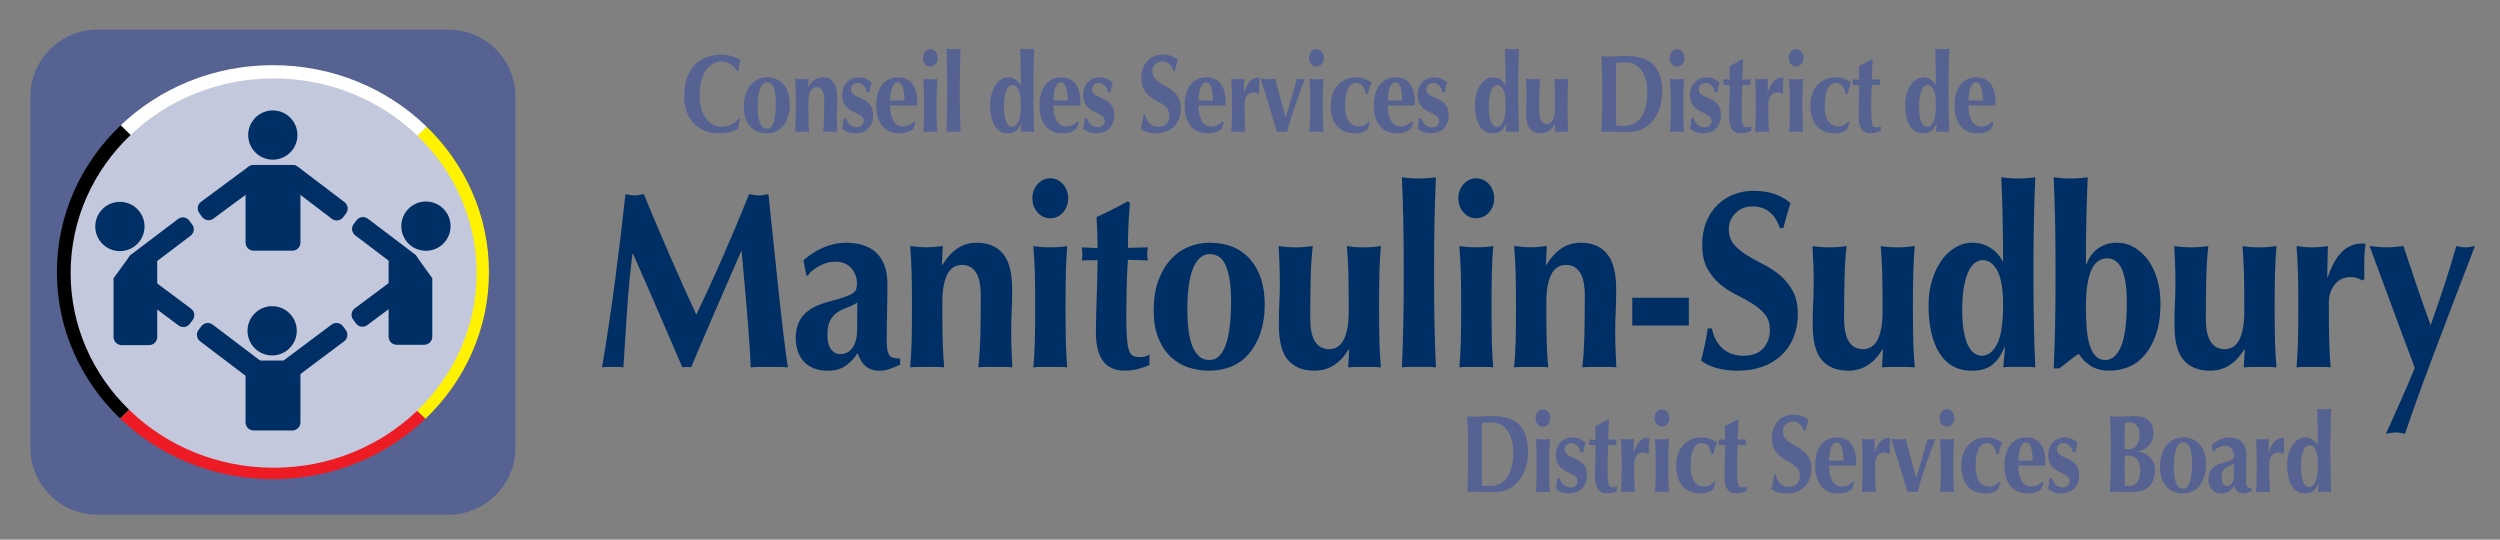 <?xml version="1.0" encoding="utf-8"?>
<!-- Generator: Adobe Illustrator 16.0.4, SVG Export Plug-In . SVG Version: 6.00 Build 0)  -->
<!DOCTYPE svg PUBLIC "-//W3C//DTD SVG 1.1//EN" "http://www.w3.org/Graphics/SVG/1.1/DTD/svg11.dtd">
<svg version="1.1" xmlns="http://www.w3.org/2000/svg" xmlns:xlink="http://www.w3.org/1999/xlink" x="0px" y="0px"
	 width="604.47px" height="130.493px" viewBox="0 0 604.47 130.493" enable-background="new 0 0 604.47 130.493"
	 xml:space="preserve">
<rect x="0" y="0" width="604.47" height="130.493" fill="#808080" stroke="none"/>
<g id="ring_jpg">
</g>
<g id="Layer_1">
	<ellipse fill="#C4C8DC" stroke="#C4C8DC" stroke-width="2.847" cx="65.989" cy="65.804" rx="49.748" ry="47.665"/>
	<g>
		<path fill="#ED1C24" d="M100.874,99.306c-8.881,8.517-21.155,13.784-34.709,13.784c-13.679,0-26.054-5.364-34.954-14.019
			l-3.966,3.777c9.923,9.558,23.661,15.476,38.838,15.476c15.075,0,28.728-5.836,38.633-15.28L100.874,99.306z"/>
		<path fill="#FFF200" d="M100.916,32.788c8.858,8.514,14.335,20.264,14.335,33.239c0,12.996-5.493,24.763-14.377,33.278
			l3.841,3.738c9.979-9.514,16.157-22.69,16.157-37.25c0-14.395-6.038-27.438-15.822-36.929L100.916,32.788z"/>
		<path fill="#FFFFFF" d="M31.582,32.625c8.874-8.445,21.091-13.662,34.582-13.662c13.576,0,25.866,5.284,34.751,13.824l4.135-3.923
			c-9.932-9.632-23.724-15.601-38.968-15.601c-15.095,0-28.764,5.852-38.674,15.319L31.582,32.625z"/>
		<path d="M27.244,102.848c-9.858-9.5-15.952-22.594-15.952-37.054c0-14.538,6.16-27.698,16.116-37.211l4.174,4.042
			c-8.959,8.527-14.506,20.343-14.506,33.402c0,12.878,5.393,24.547,14.134,33.044L27.244,102.848z"/>
	</g>
	<g>
		<path fill="#002F65" d="M151.608,75.172c-0.293,4.554-0.586,9.108-0.878,13.662c-0.439-0.08-0.879-0.12-1.318-0.12
			s-0.86,0-1.262,0c-0.439,0-0.87,0-1.291,0s-0.851,0.04-1.29,0.12c1.17-6.994,2.214-13.947,3.128-20.859
			c0.914-6.912,1.756-13.926,2.525-21.042c0.402,0.085,0.778,0.16,1.125,0.223c0.348,0.063,0.723,0.095,1.126,0.095
			c0.329,0,0.676-0.031,1.042-0.095s0.751-0.138,1.153-0.223c0.988,2.44,2.021,4.921,3.101,7.441
			c1.08,2.521,2.159,5.032,3.238,7.533c1.08,2.501,2.159,4.95,3.239,7.35c1.08,2.399,2.113,4.676,3.102,6.831
			c2.194-4.554,4.381-9.322,6.558-14.302c2.178-4.981,4.255-9.932,6.23-14.852c0.915,0.212,1.701,0.318,2.359,0.318
			c0.622,0,1.391-0.105,2.306-0.318c0.366,3.498,0.759,7.258,1.181,11.284c0.42,4.025,0.832,7.959,1.235,11.802
			c0.402,3.842,0.804,7.432,1.207,10.765c0.402,3.334,0.769,6.018,1.098,8.051c-0.732-0.08-1.474-0.12-2.224-0.12s-1.491,0-2.223,0
			c-0.732,0-1.482,0-2.25,0c-0.769,0-1.538,0.04-2.306,0.12c-0.183-4.188-0.485-8.722-0.905-13.601
			c-0.421-4.879-0.851-9.718-1.29-14.516h-0.11c-2.086,4.798-4.135,9.515-6.147,14.15c-2.013,4.636-4.008,9.292-5.983,13.967
			c-0.183-0.04-0.357-0.069-0.521-0.09c-0.165-0.02-0.338-0.03-0.521-0.03s-0.357,0.01-0.521,0.03
			c-0.165,0.021-0.339,0.05-0.521,0.09c-1.976-4.554-3.943-9.108-5.9-13.662c-1.958-4.553-3.979-9.169-6.065-13.845h-0.109
			C152.34,66.003,151.901,70.619,151.608,75.172z"/>
		<path fill="#002F65" d="M199.224,59.786c1.775-0.731,3.54-1.096,5.297-1.096c1.463,0,2.808,0.183,4.032,0.549
			c1.225,0.366,2.285,0.946,3.18,1.74c0.896,0.793,1.591,1.82,2.084,3.081c0.494,1.262,0.741,2.787,0.741,4.577
			c0,2.604-0.027,5.014-0.08,7.231c-0.053,2.217-0.08,4.424-0.08,6.621c0,0.977,0.064,1.739,0.193,2.288
			c0.127,0.55,0.32,0.967,0.576,1.251c0.257,0.285,0.595,0.468,1.016,0.549c0.42,0.082,0.905,0.122,1.455,0.122v1.465
			c-1.062,0.488-1.958,0.854-2.69,1.099c-0.732,0.244-1.52,0.366-2.361,0.366c-1.355,0-2.454-0.366-3.296-1.098
			s-1.482-1.79-1.922-3.173c-0.843,1.302-1.825,2.339-2.942,3.112c-1.118,0.772-2.521,1.159-4.207,1.159
			c-1.387,0-2.572-0.203-3.557-0.61c-0.984-0.407-1.796-0.987-2.434-1.74c-0.639-0.753-1.104-1.607-1.396-2.564
			c-0.292-0.957-0.438-1.922-0.438-2.899c0-1.343,0.192-2.503,0.576-3.479c0.383-0.977,0.933-1.811,1.646-2.502
			c0.714-0.692,1.563-1.272,2.552-1.74c0.987-0.468,2.104-0.865,3.347-1.19c1.536-0.407,2.753-0.763,3.649-1.069
			c0.896-0.305,1.563-0.61,2.002-0.915c0.438-0.305,0.722-0.641,0.85-1.007c0.128-0.366,0.192-0.814,0.192-1.344
			c0-1.464-0.466-2.716-1.4-3.753c-0.933-1.038-2.223-1.557-3.87-1.557c-0.622,0-1.263,0.092-1.922,0.274
			c-0.658,0.183-1.289,0.438-1.893,0.763s-1.153,0.681-1.646,1.067c-0.494,0.387-0.87,0.804-1.125,1.25h-0.384l-0.713-3.66
			C195.793,61.572,197.449,60.517,199.224,59.786z M207.271,75.566c0.012-0.917,0.02-1.721,0.02-2.414
			c-0.767,0.489-1.579,0.887-2.437,1.192c-0.858,0.306-1.643,0.693-2.355,1.161c-0.713,0.468-1.296,1.11-1.752,1.925
			c-0.457,0.814-0.685,1.996-0.685,3.544c0,1.507,0.283,2.658,0.851,3.452c0.567,0.794,1.327,1.191,2.278,1.191
			c1.207,0,2.186-0.509,2.936-1.527c0.75-1.019,1.125-2.525,1.125-4.522C207.25,77.817,207.257,76.482,207.271,75.566z"/>
		<path fill="#002F65" d="M227.85,64.059c1.027-1.708,2.226-3.03,3.601-3.966s2.942-1.404,4.702-1.404
			c2.749,0,4.865,0.885,6.35,2.655s2.227,4.628,2.227,8.573c0,2.075-0.04,3.906-0.12,5.492c-0.079,1.586-0.118,3.173-0.118,4.76
			c0,1.302,0.027,2.715,0.082,4.241c0.056,1.525,0.121,3,0.196,4.424c-0.476-0.08-1.08-0.12-1.812-0.12c-0.732,0-1.501,0-2.306,0
			c-0.805,0-1.574,0-2.306,0c-0.732,0-1.336,0.04-1.812,0.12c0.258-2.116,0.424-4.609,0.498-7.478s0.111-6.155,0.111-9.859
			c0-2.563-0.394-4.445-1.182-5.646c-0.789-1.2-1.896-1.801-3.327-1.801c-1.65,0-2.861,0.793-3.63,2.381
			c-0.771,1.587-1.155,3.785-1.155,6.592v2.442c0,2.482,0.027,4.822,0.082,7.02c0.055,2.198,0.174,4.314,0.357,6.349
			c-0.476-0.08-1.07-0.12-1.783-0.12s-1.49,0-2.33,0c-0.84,0-1.608,0-2.302,0c-0.695,0-1.297,0.04-1.809,0.12
			c0.182-2.034,0.3-4.149,0.354-6.346c0.055-2.197,0.082-4.536,0.082-7.018V73.03c0-2.481-0.026-4.81-0.082-6.987
			c-0.054-2.176-0.172-4.363-0.354-6.56c0.658,0.082,1.308,0.153,1.948,0.214c0.641,0.061,1.29,0.091,1.949,0.091
			c0.659,0,1.307-0.03,1.948-0.091c0.64-0.061,1.326-0.132,2.058-0.214l-0.229,4.577H227.85z"/>
		<path fill="#002F65" d="M250.877,44.525c0.84-0.936,1.863-1.405,3.068-1.405s2.229,0.469,3.069,1.405
			c0.84,0.938,1.26,2.077,1.26,3.421c0,1.344-0.42,2.484-1.26,3.42c-0.84,0.937-1.863,1.405-3.069,1.405s-2.229-0.468-3.068-1.405
			c-0.84-0.936-1.261-2.076-1.261-3.42C249.616,46.603,250.037,45.463,250.877,44.525z M250.209,66.049
			c-0.055-2.176-0.173-4.361-0.355-6.558c0.509,0.082,1.109,0.153,1.8,0.214c0.691,0.061,1.455,0.091,2.291,0.091
			c1.709,0,3.073-0.102,4.09-0.305c-0.166,2.197-0.273,4.382-0.322,6.558s-0.074,4.504-0.074,6.985v2.44
			c0,2.481,0.025,4.82,0.074,7.016s0.157,4.311,0.322,6.345c-0.472-0.08-1.064-0.12-1.772-0.12c-0.709,0-1.481,0-2.318,0
			c-0.836,0-1.6,0-2.291,0c-0.69,0-1.291,0.04-1.8,0.12c0.182-2.034,0.3-4.149,0.355-6.345c0.054-2.196,0.082-4.535,0.082-7.016
			v-2.44C250.292,70.553,250.264,68.225,250.209,66.049z"/>
		<path fill="#002F65" d="M277.386,61.442c0,0.527,0.055,1.033,0.167,1.519l-4.831-0.141c-0.077,0.937-0.143,2.016-0.199,3.237
			c-0.057,1.221-0.096,2.463-0.114,3.725c-0.02,1.262-0.039,2.484-0.057,3.665s-0.027,2.178-0.027,2.992
			c0,2.117,0.045,3.827,0.137,5.13c0.092,1.303,0.247,2.3,0.467,2.992c0.219,0.693,0.531,1.161,0.933,1.405s0.914,0.366,1.537,0.366
			c0.695,0,1.208-0.05,1.537-0.152c0.33-0.102,0.659-0.254,0.988-0.458v2.502c-0.732,0.366-1.646,0.691-2.744,0.977
			c-1.099,0.284-2.177,0.427-3.238,0.427c-4.642,0-6.964-3.091-6.964-9.275c0-1.18,0.018-2.512,0.057-3.997
			c0.037-1.485,0.085-3.011,0.142-4.578s0.104-3.112,0.142-4.637c0.038-1.525,0.057-2.94,0.057-4.242l-3.842,0.062
			c0.109-0.487,0.165-0.993,0.165-1.519c0-0.486-0.056-1.033-0.165-1.64l3.842,0.183c0-1.263-0.02-2.444-0.059-3.543
			c-0.04-1.1-0.099-2.424-0.179-3.972c1.282-0.57,2.547-1.171,3.793-1.803c1.246-0.63,2.491-1.293,3.737-1.985l0.55,0.428
			c-0.075,0.652-0.139,1.416-0.194,2.292c-0.055,0.875-0.109,1.792-0.164,2.749c-0.055,0.958-0.092,1.936-0.109,2.934
			c-0.02,0.998-0.027,1.945-0.027,2.841l4.831-0.122C277.441,60.41,277.386,60.957,277.386,61.442z"/>
		<path fill="#002F65" d="M280.071,67.844c0.749-2.035,1.744-3.733,2.986-5.096s2.675-2.38,4.301-3.051
			c1.625-0.672,3.296-1.007,5.014-1.007c4.273,0,7.579,1.343,9.917,4.028c2.338,2.685,3.507,6.326,3.507,10.923
			c0,2.482-0.329,4.719-0.986,6.712c-0.658,1.993-1.58,3.692-2.767,5.096c-1.188,1.403-2.604,2.452-4.247,3.143
			s-3.452,1.037-5.424,1.037c-1.644,0-3.26-0.245-4.849-0.732c-1.59-0.488-3.022-1.312-4.3-2.471s-2.311-2.675-3.097-4.546
			s-1.178-4.17-1.178-6.896S279.322,69.878,280.071,67.844z M296.455,64.388c-0.798-1.972-2.122-2.958-3.974-2.958
			c-1.67,0-2.986,1.099-3.949,3.294c-0.961,2.196-1.442,5.632-1.442,10.308c0,1.708,0.091,3.294,0.273,4.757
			c0.182,1.464,0.481,2.734,0.899,3.812c0.417,1.077,0.96,1.921,1.633,2.531c0.67,0.61,1.515,0.915,2.532,0.915
			c3.485,0,5.228-4.778,5.228-14.333C297.654,69.136,297.255,66.36,296.455,64.388z"/>
		<path fill="#002F65" d="M326.104,84.442c-1.027,1.708-2.229,3-3.604,3.875c-1.376,0.874-2.944,1.312-4.705,1.312
			c-2.75,0-4.867-0.854-6.354-2.562c-1.485-1.708-2.228-4.536-2.228-8.482c0-2.075,0.04-3.905,0.119-5.492
			c0.08-1.586,0.119-3.173,0.119-4.76c0-1.301-0.027-2.715-0.084-4.24c-0.055-1.526-0.119-3.062-0.193-4.608
			c0.475,0.085,1.079,0.159,1.812,0.223c0.731,0.063,1.499,0.095,2.307,0.095c0.804,0,1.572-0.032,2.305-0.095
			c0.73-0.063,1.335-0.138,1.811-0.223c-0.258,2.196-0.425,4.737-0.498,7.623c-0.073,2.887-0.11,6.18-0.11,9.879
			c0,2.562,0.395,4.442,1.183,5.641s1.897,1.799,3.328,1.799c1.65,0,2.86-0.792,3.632-2.378c0.769-1.586,1.154-3.781,1.154-6.587
			v-2.438c0-2.48-0.028-4.808-0.082-6.983c-0.057-2.174-0.175-4.36-0.357-6.556c1.022,0.212,2.393,0.318,4.11,0.318
			c0.84,0,1.606-0.032,2.301-0.095s1.299-0.138,1.81-0.223c-0.183,2.197-0.3,4.384-0.355,6.56c-0.054,2.177-0.081,4.506-0.081,6.987
			v2.441c0,2.481,0.027,4.821,0.081,7.018c0.056,2.196,0.173,4.312,0.355,6.346c-0.658-0.082-1.308-0.122-1.948-0.122
			s-1.291,0-1.949,0c-0.659,0-1.309,0-1.948,0c-0.641,0-1.326,0.041-2.058,0.122l0.238-4.393H326.104z"/>
		<path fill="#002F65" d="M339.291,52.968c-0.073-3.334-0.183-6.709-0.328-10.125c0.476,0.085,1.077,0.159,1.808,0.223
			c0.731,0.063,1.498,0.095,2.303,0.095c0.803,0,1.57-0.032,2.303-0.095c0.729-0.063,1.333-0.138,1.809-0.223
			c-0.146,3.416-0.255,6.792-0.328,10.125c-0.073,3.334-0.109,6.994-0.109,10.979v3.965c0,3.985,0.036,7.646,0.109,10.979
			c0.073,3.334,0.183,6.648,0.328,9.942c-0.476-0.08-1.079-0.12-1.809-0.12c-0.732,0-1.5,0-2.303,0c-0.805,0-1.571,0-2.303,0
			c-0.73,0-1.332,0.04-1.808,0.12c0.146-3.294,0.255-6.608,0.328-9.942c0.073-3.334,0.109-6.994,0.109-10.979v-3.965
			C339.4,59.962,339.364,56.303,339.291,52.968z"/>
		<path fill="#002F65" d="M353.876,44.525c0.841-0.936,1.863-1.405,3.068-1.405c1.206,0,2.229,0.469,3.069,1.405
			c0.84,0.938,1.26,2.077,1.26,3.421c0,1.344-0.42,2.484-1.26,3.42c-0.841,0.937-1.863,1.405-3.069,1.405
			c-1.205,0-2.228-0.468-3.068-1.405c-0.84-0.936-1.261-2.076-1.261-3.42C352.615,46.603,353.036,45.463,353.876,44.525z
			 M353.209,66.049c-0.055-2.176-0.173-4.361-0.355-6.558c0.51,0.082,1.109,0.153,1.8,0.214c0.691,0.061,1.454,0.091,2.291,0.091
			c1.71,0,3.072-0.102,4.092-0.305c-0.166,2.197-0.274,4.382-0.323,6.558c-0.05,2.176-0.075,4.504-0.075,6.985v2.44
			c0,2.481,0.025,4.82,0.075,7.016c0.049,2.196,0.157,4.311,0.323,6.345c-0.474-0.08-1.064-0.12-1.774-0.12c-0.708,0-1.48,0-2.317,0
			s-1.6,0-2.291,0c-0.69,0-1.29,0.04-1.8,0.12c0.183-2.034,0.301-4.149,0.355-6.345s0.082-4.535,0.082-7.016v-2.44
			C353.291,70.553,353.264,68.225,353.209,66.049z"/>
		<path fill="#002F65" d="M373.895,64.059c1.025-1.708,2.226-3.03,3.6-3.966c1.376-0.936,2.941-1.404,4.702-1.404
			c2.748,0,4.865,0.885,6.35,2.655c1.483,1.77,2.228,4.628,2.228,8.573c0,2.075-0.04,3.906-0.12,5.492
			c-0.078,1.586-0.118,3.173-0.118,4.76c0,1.302,0.027,2.715,0.083,4.241s0.12,3,0.194,4.424c-0.476-0.08-1.08-0.12-1.811-0.12
			c-0.732,0-1.502,0-2.306,0c-0.806,0-1.574,0-2.307,0c-0.731,0-1.336,0.04-1.812,0.12c0.258-2.116,0.424-4.609,0.498-7.478
			c0.073-2.869,0.111-6.155,0.111-9.859c0-2.563-0.394-4.445-1.183-5.646c-0.787-1.2-1.896-1.801-3.327-1.801
			c-1.65,0-2.859,0.793-3.628,2.381c-0.771,1.587-1.155,3.785-1.155,6.592v2.442c0,2.482,0.026,4.822,0.082,7.02
			c0.055,2.198,0.174,4.314,0.356,6.349c-0.475-0.08-1.071-0.12-1.783-0.12c-0.713,0-1.489,0-2.329,0c-0.841,0-1.607,0-2.303,0
			c-0.694,0-1.298,0.04-1.809,0.12c0.182-2.034,0.3-4.149,0.355-6.346c0.054-2.197,0.081-4.536,0.081-7.018V73.03
			c0-2.481-0.027-4.81-0.081-6.987c-0.056-2.176-0.174-4.363-0.355-6.56c0.658,0.082,1.308,0.153,1.948,0.214
			c0.642,0.061,1.289,0.091,1.949,0.091c0.659,0,1.306-0.03,1.947-0.091c0.641-0.061,1.327-0.132,2.059-0.214l-0.23,4.577H373.895z"
			/>
		<path fill="#002F65" d="M408.337,71.994v6.713h-13.668v-6.713H408.337z"/>
		<path fill="#002F65" d="M423.72,49.912c-1.683,0-3.056,0.549-4.116,1.648c-1.062,1.098-1.592,2.379-1.592,3.843
			c0,1.505,0.41,2.735,1.234,3.691c0.821,0.956,1.857,1.82,3.101,2.593s2.579,1.516,4.005,2.227
			c1.426,0.712,2.762,1.586,4.005,2.623c1.244,1.037,2.278,2.298,3.102,3.783c0.821,1.484,1.234,3.386,1.234,5.704
			c0,2.034-0.349,3.894-1.044,5.582s-1.685,3.132-2.965,4.332c-1.282,1.2-2.811,2.115-4.587,2.745
			c-1.774,0.631-3.76,0.946-5.957,0.946c-1.976,0-3.743-0.235-5.299-0.704s-2.736-1.051-3.542-1.746
			c0.366-1.427,0.677-2.73,0.934-3.91c0.257-1.179,0.476-2.46,0.659-3.843h1.044c0.146,0.895,0.42,1.738,0.822,2.531
			c0.404,0.793,0.917,1.495,1.539,2.105c0.622,0.61,1.373,1.087,2.252,1.433c0.879,0.347,1.867,0.519,2.966,0.519
			c2.197,0,3.815-0.61,4.86-1.829c1.043-1.219,1.565-2.683,1.565-4.39c0-1.544-0.404-2.805-1.208-3.78
			c-0.807-0.976-1.812-1.838-3.021-2.591c-1.207-0.752-2.526-1.484-3.953-2.195c-1.429-0.711-2.747-1.575-3.953-2.592
			c-1.209-1.017-2.215-2.266-3.021-3.75c-0.805-1.483-1.207-3.383-1.207-5.7c0-2.114,0.338-3.984,1.017-5.61
			c0.679-1.625,1.586-2.987,2.723-4.085c1.138-1.097,2.446-1.931,3.929-2.5c1.483-0.569,3.047-0.854,4.695-0.854
			c1.976,0,3.703,0.264,5.186,0.791c1.481,0.528,2.754,1.258,3.814,2.191c-0.329,0.935-0.612,1.838-0.851,2.713
			s-0.539,1.983-0.904,3.325h-0.824C429.19,51.661,426.977,49.912,423.72,49.912z"/>
		<path fill="#002F65" d="M455.182,84.442c-1.027,1.708-2.229,3-3.604,3.875c-1.375,0.874-2.944,1.312-4.704,1.312
			c-2.75,0-4.867-0.854-6.354-2.562c-1.485-1.708-2.228-4.536-2.228-8.482c0-2.075,0.039-3.905,0.119-5.492
			c0.079-1.586,0.119-3.173,0.119-4.76c0-1.301-0.028-2.715-0.084-4.24c-0.056-1.526-0.12-3.062-0.194-4.608
			c0.476,0.085,1.08,0.159,1.812,0.223c0.73,0.063,1.499,0.095,2.306,0.095c0.805,0,1.572-0.032,2.305-0.095
			c0.73-0.063,1.336-0.138,1.811-0.223c-0.258,2.196-0.424,4.737-0.497,7.623c-0.073,2.887-0.11,6.18-0.11,9.879
			c0,2.562,0.395,4.442,1.183,5.641s1.897,1.799,3.327,1.799c1.651,0,2.861-0.792,3.632-2.378c0.77-1.586,1.154-3.781,1.154-6.587
			v-2.438c0-2.48-0.027-4.808-0.082-6.983c-0.056-2.174-0.175-4.36-0.357-6.556c1.022,0.212,2.393,0.318,4.111,0.318
			c0.84,0,1.607-0.032,2.3-0.095c0.696-0.063,1.299-0.138,1.811-0.223c-0.183,2.197-0.301,4.384-0.354,6.56
			c-0.056,2.177-0.083,4.506-0.083,6.987v2.441c0,2.481,0.027,4.821,0.083,7.018c0.054,2.196,0.172,4.312,0.354,6.346
			c-0.659-0.082-1.309-0.122-1.949-0.122c-0.64,0-1.29,0-1.948,0s-1.308,0-1.948,0c-0.642,0-1.325,0.041-2.059,0.122l0.238-4.393
			H455.182z"/>
		<path fill="#002F65" d="M491.783,78.891c0.072,3.335,0.181,6.648,0.327,9.942c-0.475-0.082-1.076-0.122-1.809-0.122
			c-0.729,0-1.498,0-2.301,0c-0.733,0-1.436,0-2.112,0c-0.676,0-1.197,0.04-1.562,0.122c0.036-0.082,0.071-0.346,0.108-0.793
			c0.038-0.447,0.082-0.955,0.138-1.525c0.054-0.569,0.101-1.098,0.137-1.585c0.036-0.488,0.056-0.793,0.056-0.916l-0.11-0.122
			c-0.695,1.831-1.649,3.244-2.857,4.242c-1.21,0.997-2.878,1.496-5.003,1.496c-1.869,0-3.463-0.396-4.783-1.189
			c-1.317-0.793-2.4-1.902-3.242-3.327c-0.844-1.424-1.467-3.092-1.869-5.004c-0.403-1.912-0.605-3.966-0.605-6.164
			c0-2.196,0.276-4.22,0.824-6.072c0.551-1.851,1.301-3.458,2.254-4.821c0.954-1.363,2.08-2.43,3.382-3.203
			c1.301-0.773,2.686-1.16,4.151-1.16c1.649,0,3.125,0.429,4.427,1.285c1.301,0.856,2.263,1.937,2.886,3.242h0.108
			c0-3.659-0.037-7.105-0.109-10.339c-0.073-3.233-0.183-6.578-0.328-10.034c0.475,0.085,1.078,0.159,1.809,0.223
			c0.731,0.063,1.498,0.095,2.303,0.095c0.804,0,1.571-0.032,2.301-0.095c0.732-0.063,1.334-0.138,1.809-0.223
			c-0.146,3.416-0.255,6.791-0.327,10.125c-0.073,3.334-0.108,6.994-0.108,10.979v3.965
			C491.675,71.896,491.71,75.556,491.783,78.891z M474.822,80.099c0.255,1.423,0.604,2.572,1.043,3.446
			c0.438,0.875,0.942,1.505,1.512,1.891c0.567,0.386,1.162,0.58,1.785,0.58c1.502,0,2.738-0.945,3.709-2.836
			c0.97-1.891,1.456-5.032,1.456-9.423c0-3.781-0.459-6.536-1.374-8.264c-0.916-1.728-2.088-2.592-3.517-2.592
			c-0.586,0-1.172,0.183-1.758,0.549c-0.585,0.366-1.117,1.007-1.593,1.921c-0.477,0.915-0.87,2.145-1.183,3.69
			c-0.311,1.545-0.467,3.477-0.467,5.793C474.437,76.928,474.565,78.676,474.822,80.099z"/>
		<path fill="#002F65" d="M496.888,52.968c-0.073-3.334-0.182-6.709-0.327-10.125c0.475,0.085,1.077,0.159,1.809,0.223
			s1.498,0.095,2.302,0.095s1.57-0.032,2.303-0.095c0.729-0.063,1.332-0.138,1.808-0.223c-0.145,3.416-0.254,6.792-0.326,10.125
			c-0.073,3.335-0.109,6.995-0.109,10.98h0.11c0.622-1.712,1.584-3.016,2.886-3.913c1.3-0.897,2.776-1.346,4.424-1.346
			c1.576,0,3.015,0.387,4.316,1.16c1.301,0.773,2.418,1.81,3.354,3.112c0.934,1.302,1.658,2.837,2.171,4.607
			c0.513,1.77,0.771,3.671,0.771,5.706c0,3.051-0.377,5.625-1.127,7.72c-0.751,2.095-1.721,3.793-2.911,5.096
			c-1.19,1.302-2.518,2.217-3.981,2.746c-1.464,0.528-2.911,0.793-4.339,0.793c-1.758,0-3.242-0.376-4.45-1.128
			c-1.208-0.751-2.198-1.739-2.966-2.958c-0.77,0.488-1.548,1.058-2.334,1.708c-0.787,0.65-1.584,1.26-2.39,1.83h-1.318
			c0.146-3.416,0.254-6.801,0.327-10.156s0.109-7.025,0.109-11.011v-3.965C496.997,59.963,496.961,56.303,496.888,52.968z
			 M504.537,79.422c0.129,1.545,0.366,2.877,0.715,3.996c0.348,1.118,0.824,2.003,1.428,2.653c0.604,0.651,1.401,0.977,2.39,0.977
			c1.576,0,2.831-1.088,3.764-3.264c0.934-2.175,1.401-5.744,1.401-10.706c0-7.077-1.574-10.615-4.725-10.615
			c-0.771,0-1.475,0.204-2.115,0.61c-0.642,0.407-1.191,1.088-1.647,2.043c-0.46,0.956-0.808,2.197-1.046,3.722
			c-0.238,1.526-0.355,3.386-0.355,5.582C504.346,76.209,504.408,77.876,504.537,79.422z"/>
		<path fill="#002F65" d="M542.643,84.442c-1.026,1.708-2.228,3-3.603,3.875c-1.375,0.874-2.943,1.312-4.702,1.312
			c-2.752,0-4.871-0.854-6.355-2.562c-1.485-1.708-2.228-4.536-2.228-8.482c0-2.075,0.039-3.905,0.119-5.492
			c0.079-1.586,0.119-3.173,0.119-4.76c0-1.301-0.028-2.715-0.083-4.24c-0.058-1.526-0.121-3.062-0.194-4.608
			c0.475,0.085,1.077,0.159,1.81,0.223c0.733,0.063,1.502,0.095,2.307,0.095s1.573-0.032,2.307-0.095
			c0.731-0.063,1.334-0.138,1.812-0.223c-0.259,2.196-0.425,4.737-0.499,7.623c-0.075,2.887-0.11,6.18-0.11,9.879
			c0,2.562,0.394,4.442,1.183,5.641c0.788,1.199,1.897,1.799,3.329,1.799c1.648,0,2.859-0.792,3.628-2.378
			c0.771-1.586,1.155-3.781,1.155-6.587v-2.438c0-2.48-0.027-4.808-0.082-6.983c-0.055-2.174-0.174-4.36-0.356-6.556
			c1.022,0.212,2.394,0.318,4.11,0.318c0.841,0,1.607-0.032,2.303-0.095c0.693-0.063,1.298-0.138,1.809-0.223
			c-0.183,2.197-0.301,4.384-0.355,6.56c-0.055,2.177-0.081,4.506-0.081,6.987v2.441c0,2.481,0.026,4.821,0.081,7.018
			c0.055,2.196,0.173,4.312,0.355,6.346c-0.66-0.082-1.308-0.122-1.948-0.122c-0.642,0-1.291,0-1.949,0c-0.659,0-1.309,0-1.949,0
			c-0.64,0-1.326,0.041-2.057,0.122l0.237-4.393H542.643z"/>
		<path fill="#002F65" d="M562.807,67.061c0.958-2.806,2.113-4.869,3.468-6.191c1.354-1.321,2.964-1.982,4.831-1.982
			c0.182,0,0.337,0.007,0.467,0.02c0.126,0.014,0.265,0.021,0.411,0.021c-0.11,0.61-0.193,1.262-0.248,1.955
			c-0.055,0.692-0.082,1.506-0.082,2.443v1.954c0,0.327,0,0.672,0,1.039s0.018,0.713,0.055,1.038l-0.494,0.488
			c-0.364-0.244-0.777-0.447-1.234-0.61c-0.458-0.162-0.979-0.244-1.563-0.244c-1.648,0-2.945,0.6-3.898,1.8
			c-0.951,1.2-1.427,2.613-1.427,4.24v2.441c0,2.481,0.027,4.821,0.083,7.018c0.055,2.196,0.174,4.312,0.356,6.345
			c-0.477-0.08-1.074-0.12-1.79-0.12s-1.497,0-2.342,0c-0.844,0-1.616,0-2.313,0c-0.698,0-1.305,0.04-1.818,0.12
			c0.183-2.033,0.3-4.147,0.355-6.343c0.054-2.196,0.081-4.533,0.081-7.014v-2.44c0-2.479-0.027-4.807-0.081-6.983
			c-0.056-2.175-0.173-4.36-0.355-6.556c0.623,0.082,1.256,0.152,1.897,0.213c0.643,0.061,1.274,0.091,1.899,0.091
			c0.623,0,1.256-0.03,1.896-0.091c0.644-0.061,1.276-0.132,1.899-0.213l-0.164,7.44L562.807,67.061z"/>
		<path fill="#002F65" d="M589.519,73.426c0.549-1.607,1.07-3.162,1.564-4.668c0.495-1.505,0.97-3.009,1.426-4.515
			c0.459-1.504,0.926-3.091,1.4-4.759c0.402,0.085,0.778,0.159,1.126,0.223s0.703,0.095,1.071,0.095
			c0.364,0,0.731-0.032,1.098-0.095c0.365-0.063,0.768-0.138,1.207-0.223c-0.183,0.528-0.613,1.657-1.289,3.387
			c-0.678,1.729-1.502,3.865-2.471,6.406c-0.97,2.542-2.04,5.359-3.212,8.451c-1.17,3.092-2.351,6.213-3.54,9.365
			c-1.188,3.153-2.342,6.274-3.457,9.367c-1.117,3.091-2.096,5.898-2.938,8.42c-0.401-0.085-0.786-0.16-1.152-0.222
			c-0.366-0.064-0.751-0.096-1.152-0.096c-0.402,0-0.787,0.032-1.152,0.096c-0.367,0.062-0.751,0.137-1.153,0.222
			c1.207-2.685,2.396-5.338,3.569-7.963c1.17-2.624,2.304-5.277,3.402-7.962c-0.879-2.319-1.858-4.942-2.938-7.872
			c-1.078-2.928-2.142-5.796-3.184-8.603c-1.043-2.807-1.993-5.37-2.854-7.688c-0.859-2.319-1.51-4.088-1.948-5.309
			c0.695,0.085,1.382,0.159,2.06,0.223c0.676,0.063,1.363,0.095,2.058,0.095c0.695,0,1.371-0.032,2.031-0.095
			c0.657-0.063,1.334-0.138,2.03-0.223c1.062,3.213,2.132,6.406,3.212,9.58c1.078,3.173,2.204,6.366,3.376,9.579
			C588.366,76.771,588.97,75.033,589.519,73.426z"/>
	</g>
	<g>
		<path fill="#556292" d="M354.908,104.066c-0.03-1.148-0.074-2.301-0.134-3.458c0.257,0.037,0.535,0.07,0.837,0.097
			c0.302,0.028,0.642,0.042,1.02,0.042c0.498,0,1.058-0.023,1.675-0.069c0.62-0.046,1.429-0.07,2.425-0.07
			c1.298,0,2.479,0.138,3.543,0.414c1.065,0.276,1.982,0.743,2.752,1.402c0.771,0.659,1.367,1.545,1.789,2.658
			c0.422,1.113,0.635,2.515,0.635,4.207c0,1.478-0.207,2.814-0.623,4.006c-0.415,1.192-0.981,2.212-1.697,3.058
			c-0.719,0.847-1.548,1.492-2.492,1.937c-0.944,0.445-1.951,0.668-3.023,0.668c-1.133,0-2.1-0.011-2.898-0.03
			c-0.801-0.02-1.494-0.029-2.084-0.029c-0.378,0-0.718,0-1.02,0s-0.58,0.02-0.837,0.06c0.06-1.104,0.104-2.23,0.134-3.379
			c0.029-1.148,0.044-2.461,0.044-3.939v-3.632C354.952,106.528,354.938,105.215,354.908,104.066z M358.31,113.586v1.601
			c0,0.516,0.002,0.988,0.009,1.414c0.007,0.428,0.01,0.703,0.01,0.827c0.226,0.018,0.498,0.035,0.816,0.054
			c0.316,0.017,0.709,0.025,1.178,0.025c1.707,0,3.06-0.685,4.057-2.054s1.496-3.44,1.496-6.215c0-1.103-0.126-2.09-0.374-2.961
			c-0.249-0.871-0.601-1.613-1.054-2.227c-0.454-0.613-0.998-1.085-1.633-1.414c-0.633-0.329-1.344-0.494-2.129-0.494
			c-0.545,0-0.986,0.013-1.326,0.041c-0.34,0.026-0.684,0.057-1.031,0.093c0,0.125-0.004,0.4-0.014,0.826
			c-0.009,0.427-0.013,0.908-0.013,1.441l0.008,1.601v1.333v4.749V113.586z"/>
		<path fill="#556292" d="M371.786,99.573c0.348-0.409,0.77-0.613,1.268-0.613s0.919,0.205,1.267,0.613
			c0.346,0.408,0.521,0.906,0.521,1.492c0,0.586-0.175,1.083-0.521,1.492c-0.348,0.409-0.769,0.613-1.267,0.613
			s-0.92-0.204-1.268-0.613c-0.346-0.409-0.52-0.906-0.52-1.492C371.267,100.479,371.44,99.981,371.786,99.573z M371.51,108.988
			c-0.021-0.952-0.069-1.908-0.144-2.869c0.209,0.036,0.456,0.066,0.741,0.094c0.285,0.026,0.601,0.04,0.946,0.04
			c0.704,0,1.267-0.045,1.688-0.134c-0.068,0.961-0.109,1.917-0.13,2.869c-0.021,0.952-0.029,1.971-0.029,3.056v1.068
			c0,1.085,0.009,2.109,0.029,3.069c0.021,0.961,0.062,1.886,0.13,2.775c-0.195-0.04-0.44-0.06-0.733-0.06c-0.292,0-0.61,0-0.955,0
			c-0.346,0-0.661,0-0.946,0s-0.532,0.02-0.741,0.06c0.074-0.89,0.122-1.814,0.144-2.775c0.023-0.96,0.034-1.984,0.034-3.069v-1.068
			C371.544,110.959,371.533,109.94,371.51,108.988z"/>
		<path fill="#556292" d="M377.438,116.471c0.144,0.258,0.321,0.489,0.534,0.694c0.21,0.204,0.464,0.368,0.759,0.493
			s0.64,0.187,1.034,0.187c0.528,0,0.937-0.16,1.225-0.479c0.287-0.319,0.431-0.666,0.431-1.04c0-0.408-0.128-0.737-0.386-0.985
			c-0.257-0.249-0.578-0.476-0.965-0.68c-0.386-0.205-0.807-0.413-1.261-0.627c-0.454-0.213-0.873-0.484-1.26-0.812
			c-0.386-0.329-0.707-0.742-0.965-1.239c-0.257-0.497-0.387-1.137-0.387-1.919c0-0.747,0.117-1.391,0.352-1.933
			c0.233-0.542,0.539-0.986,0.914-1.333c0.378-0.346,0.804-0.604,1.279-0.773c0.476-0.168,0.949-0.253,1.417-0.253
			c0.635,0,1.198,0.106,1.689,0.318s0.993,0.521,1.509,0.927c-0.137,0.355-0.249,0.737-0.341,1.147
			c-0.09,0.408-0.157,0.809-0.204,1.2h-0.635c-0.046-0.213-0.121-0.449-0.227-0.707c-0.106-0.258-0.25-0.502-0.432-0.734
			c-0.182-0.231-0.399-0.422-0.657-0.573c-0.257-0.152-0.566-0.227-0.93-0.227c-0.454,0-0.835,0.143-1.146,0.426
			c-0.31,0.286-0.465,0.66-0.465,1.122c0,0.428,0.133,0.77,0.398,1.029c0.264,0.258,0.595,0.484,0.987,0.68
			c0.394,0.196,0.825,0.392,1.295,0.587c0.471,0.196,0.901,0.45,1.296,0.76c0.394,0.312,0.723,0.717,0.987,1.216
			c0.265,0.498,0.397,1.139,0.397,1.922s-0.12,1.455-0.362,2.015c-0.242,0.562-0.567,1.023-0.976,1.389
			c-0.409,0.365-0.872,0.628-1.396,0.788c-0.521,0.159-1.068,0.24-1.643,0.24c-0.681,0-1.293-0.117-1.837-0.35
			c-0.545-0.232-0.976-0.474-1.294-0.725c0.183-0.854,0.297-1.71,0.342-2.564h0.566
			C377.177,115.941,377.293,116.213,377.438,116.471z"/>
		<path fill="#556292" d="M390.776,106.965c0,0.23,0.022,0.451,0.069,0.664l-1.996-0.051c-0.031,0.409-0.057,0.88-0.079,1.414
			c-0.024,0.533-0.039,1.076-0.047,1.626c-0.008,0.552-0.015,1.084-0.022,1.601c-0.007,0.515-0.011,0.95-0.011,1.306
			c0,0.925,0.019,1.672,0.058,2.24c0.037,0.569,0.102,1.005,0.192,1.307c0.09,0.303,0.22,0.507,0.386,0.613s0.377,0.16,0.635,0.16
			c0.287,0,0.498-0.021,0.636-0.064c0.134-0.044,0.271-0.107,0.407-0.194v1.094c-0.303,0.161-0.681,0.303-1.135,0.428
			c-0.453,0.125-0.899,0.188-1.338,0.188c-1.92,0-2.879-1.354-2.879-4.06c0-0.517,0.008-1.099,0.022-1.749
			c0.015-0.649,0.034-1.317,0.057-2.002c0.022-0.686,0.041-1.362,0.058-2.03c0.015-0.668,0.022-1.287,0.022-1.856l-1.588,0.026
			c0.045-0.212,0.068-0.433,0.068-0.662c0-0.211-0.023-0.45-0.068-0.715l1.588,0.08c0-0.552-0.01-1.069-0.025-1.55
			c-0.018-0.481-0.043-1.06-0.074-1.738c0.53-0.249,1.054-0.512,1.569-0.789c0.514-0.276,1.029-0.566,1.545-0.869l0.227,0.188
			c-0.03,0.285-0.056,0.619-0.08,1.002c-0.021,0.383-0.044,0.784-0.067,1.204c-0.022,0.418-0.037,0.846-0.045,1.283
			c-0.007,0.437-0.011,0.851-0.011,1.243l1.996-0.053C390.799,106.513,390.776,106.753,390.776,106.965z"/>
		<path fill="#556292" d="M395.014,109.428c0.394-1.228,0.869-2.132,1.43-2.71c0.559-0.578,1.224-0.867,1.995-0.867
			c0.075,0,0.14,0.004,0.192,0.01c0.054,0.007,0.11,0.01,0.171,0.01c-0.046,0.268-0.08,0.554-0.103,0.857
			c-0.023,0.303-0.033,0.661-0.033,1.071v0.857c0,0.143,0,0.294,0,0.456c0,0.16,0.007,0.312,0.021,0.454l-0.203,0.214
			c-0.152-0.107-0.321-0.196-0.512-0.267c-0.188-0.071-0.403-0.106-0.645-0.106c-0.682,0-1.219,0.262-1.612,0.787
			c-0.391,0.525-0.589,1.143-0.589,1.855v1.066c0,1.086,0.011,2.108,0.034,3.069c0.022,0.961,0.071,1.885,0.146,2.774
			c-0.195-0.04-0.441-0.06-0.735-0.06c-0.295,0-0.615,0-0.963,0s-0.664,0-0.951,0c-0.288,0-0.536,0.02-0.749,0.06
			c0.076-0.89,0.124-1.814,0.146-2.776c0.022-0.961,0.034-1.984,0.034-3.069v-1.067c0-1.086-0.012-2.105-0.034-3.057
			c-0.021-0.952-0.069-1.908-0.146-2.87c0.258,0.036,0.519,0.067,0.782,0.093c0.266,0.027,0.525,0.04,0.782,0.04
			c0.258,0,0.517-0.013,0.78-0.04c0.265-0.026,0.525-0.058,0.782-0.093l-0.067,3.257L395.014,109.428z"/>
		<path fill="#556292" d="M400.574,99.573c0.348-0.409,0.771-0.613,1.268-0.613c0.498,0,0.92,0.205,1.267,0.613
			c0.347,0.408,0.521,0.906,0.521,1.492c0,0.586-0.174,1.083-0.521,1.492s-0.769,0.613-1.267,0.613c-0.497,0-0.92-0.204-1.268-0.613
			c-0.346-0.409-0.52-0.906-0.52-1.492C400.055,100.479,400.229,99.981,400.574,99.573z M400.3,108.988
			c-0.023-0.952-0.071-1.908-0.146-2.869c0.209,0.036,0.456,0.066,0.741,0.094c0.285,0.026,0.601,0.04,0.946,0.04
			c0.705,0,1.267-0.045,1.688-0.134c-0.067,0.961-0.109,1.917-0.13,2.869c-0.021,0.952-0.029,1.971-0.029,3.056v1.068
			c0,1.085,0.009,2.109,0.029,3.069c0.021,0.961,0.062,1.886,0.13,2.775c-0.195-0.04-0.439-0.06-0.733-0.06c-0.291,0-0.61,0-0.955,0
			c-0.346,0-0.661,0-0.946,0s-0.532,0.02-0.741,0.06c0.074-0.89,0.122-1.814,0.146-2.775c0.021-0.96,0.032-1.984,0.032-3.069v-1.068
			C400.332,110.959,400.321,109.94,400.3,108.988z"/>
		<path fill="#556292" d="M413.055,107.855c-0.354-0.489-0.879-0.733-1.574-0.733c-0.907,0-1.587,0.485-2.042,1.456
			c-0.453,0.971-0.681,2.32-0.681,4.048c0,1.619,0.288,2.861,0.862,3.726c0.574,0.863,1.414,1.295,2.518,1.295
			c0.469,0,0.922-0.129,1.36-0.387s0.765-0.547,0.975-0.867l0.273,0.268c-0.107,0.248-0.197,0.507-0.273,0.773
			c-0.075,0.267-0.15,0.532-0.227,0.798c-0.332,0.302-0.751,0.555-1.258,0.759c-0.506,0.203-1.107,0.306-1.804,0.306
			c-1.104,0-2.034-0.188-2.789-0.561c-0.758-0.373-1.366-0.881-1.829-1.521c-0.462-0.64-0.792-1.364-0.988-2.174
			c-0.197-0.81-0.295-1.622-0.295-2.44c0-0.979,0.141-1.885,0.42-2.721c0.28-0.836,0.681-1.556,1.204-2.161
			c0.521-0.604,1.154-1.08,1.896-1.427c0.741-0.347,1.566-0.52,2.473-0.52c0.862,0,1.592,0.115,2.188,0.344
			c0.598,0.23,1.169,0.529,1.714,0.901c-0.182,0.355-0.352,0.791-0.511,1.307c-0.158,0.516-0.276,1.005-0.351,1.468h-0.546
			C413.65,108.99,413.411,108.345,413.055,107.855z"/>
		<path fill="#556292" d="M422.083,106.965c0,0.23,0.022,0.451,0.068,0.664l-1.996-0.051c-0.03,0.409-0.057,0.88-0.079,1.414
			c-0.023,0.533-0.038,1.076-0.046,1.626c-0.007,0.552-0.015,1.084-0.022,1.601c-0.007,0.515-0.012,0.95-0.012,1.306
			c0,0.925,0.02,1.672,0.058,2.24c0.037,0.569,0.102,1.005,0.193,1.307c0.09,0.303,0.22,0.507,0.385,0.613
			c0.167,0.106,0.378,0.16,0.635,0.16c0.288,0,0.5-0.021,0.636-0.064c0.136-0.044,0.271-0.107,0.408-0.194v1.094
			c-0.303,0.161-0.68,0.303-1.134,0.428c-0.453,0.125-0.9,0.188-1.338,0.188c-1.921,0-2.88-1.354-2.88-4.06
			c0-0.517,0.008-1.099,0.022-1.749c0.015-0.649,0.033-1.317,0.058-2.002c0.021-0.686,0.04-1.362,0.056-2.03
			c0.015-0.668,0.022-1.287,0.022-1.856l-1.587,0.026c0.044-0.212,0.067-0.433,0.067-0.662c0-0.211-0.023-0.45-0.067-0.715
			l1.587,0.08c0-0.552-0.009-1.069-0.024-1.55c-0.017-0.481-0.042-1.06-0.074-1.738c0.529-0.249,1.054-0.512,1.569-0.789
			c0.515-0.276,1.03-0.566,1.546-0.869l0.226,0.188c-0.029,0.285-0.057,0.619-0.079,1.002s-0.045,0.784-0.068,1.204
			c-0.022,0.418-0.037,0.846-0.045,1.283c-0.007,0.437-0.012,0.851-0.012,1.243l1.996-0.053
			C422.105,106.513,422.083,106.753,422.083,106.965z"/>
		<path fill="#556292" d="M433.445,101.918c-0.695,0-1.263,0.241-1.701,0.721c-0.439,0.48-0.658,1.041-0.658,1.681
			c0,0.658,0.171,1.197,0.511,1.615c0.341,0.418,0.767,0.795,1.28,1.135c0.515,0.337,1.065,0.663,1.655,0.973
			c0.589,0.312,1.141,0.694,1.654,1.147c0.515,0.455,0.94,1.005,1.281,1.655c0.34,0.649,0.51,1.481,0.51,2.495
			c0,0.89-0.144,1.704-0.433,2.442c-0.286,0.739-0.695,1.37-1.224,1.896c-0.53,0.524-1.162,0.926-1.897,1.201
			c-0.732,0.275-1.555,0.414-2.462,0.414c-0.818,0-1.548-0.103-2.191-0.306c-0.644-0.204-1.132-0.457-1.464-0.759
			c0.15-0.621,0.28-1.189,0.387-1.706c0.105-0.516,0.197-1.076,0.272-1.681h0.432c0.061,0.391,0.175,0.761,0.342,1.106
			c0.167,0.349,0.38,0.654,0.637,0.921c0.258,0.268,0.568,0.477,0.934,0.627c0.362,0.151,0.773,0.228,1.228,0.228
			c0.909,0,1.579-0.267,2.012-0.801c0.433-0.533,0.648-1.174,0.648-1.922c0-0.676-0.166-1.228-0.501-1.655
			c-0.332-0.427-0.749-0.804-1.249-1.133c-0.5-0.33-1.045-0.65-1.637-0.962c-0.59-0.312-1.136-0.688-1.635-1.134
			c-0.5-0.444-0.917-0.992-1.249-1.641c-0.335-0.65-0.501-1.482-0.501-2.496c0-0.925,0.14-1.744,0.421-2.455
			c0.28-0.712,0.654-1.308,1.126-1.789c0.47-0.48,1.011-0.845,1.624-1.095c0.612-0.249,1.258-0.374,1.938-0.374
			c0.816,0,1.531,0.116,2.144,0.346c0.612,0.23,1.137,0.549,1.577,0.957c-0.137,0.408-0.254,0.804-0.353,1.187
			s-0.223,0.867-0.374,1.454h-0.34C435.705,102.684,434.79,101.918,433.445,101.918z"/>
		<path fill="#556292" d="M442.427,114.569c0.121,0.624,0.307,1.164,0.556,1.618c0.25,0.455,0.566,0.812,0.953,1.07
			c0.386,0.259,0.835,0.388,1.348,0.388c1.044,0,1.974-0.399,2.791-1.2l0.271,0.24l-0.499,1.492
			c-0.379,0.337-0.832,0.607-1.36,0.812c-0.53,0.203-1.225,0.306-2.086,0.306c-0.741,0-1.444-0.121-2.109-0.36
			c-0.665-0.24-1.252-0.636-1.758-1.188c-0.507-0.551-0.906-1.249-1.201-2.094s-0.442-1.854-0.442-3.027
			c0-1.155,0.132-2.16,0.397-3.014c0.265-0.854,0.631-1.565,1.1-2.134s1.023-0.996,1.666-1.28c0.644-0.285,1.343-0.427,2.099-0.427
			c1.497,0,2.644,0.515,3.437,1.545c0.794,1.029,1.191,2.485,1.191,4.367v0.559c0,0.16-0.007,0.267-0.021,0.32h-6.513
			C442.246,113.276,442.306,113.945,442.427,114.569z M445.321,108.165c-0.251-0.802-0.67-1.203-1.26-1.203
			c-0.334,0-0.613,0.134-0.84,0.401c-0.228,0.267-0.409,0.61-0.545,1.029c-0.137,0.418-0.238,0.89-0.307,1.417
			c-0.068,0.525-0.109,1.046-0.124,1.562h3.495C445.71,110.036,445.571,108.967,445.321,108.165z"/>
		<path fill="#556292" d="M453.271,109.428c0.394-1.228,0.871-2.132,1.43-2.71c0.56-0.578,1.225-0.867,1.996-0.867
			c0.075,0,0.139,0.004,0.192,0.01c0.053,0.007,0.109,0.01,0.17,0.01c-0.045,0.268-0.079,0.554-0.102,0.857
			c-0.023,0.303-0.035,0.661-0.035,1.071v0.857c0,0.143,0,0.294,0,0.456c0,0.16,0.008,0.312,0.023,0.454l-0.205,0.214
			c-0.15-0.107-0.321-0.196-0.509-0.267c-0.188-0.071-0.405-0.106-0.647-0.106c-0.68,0-1.218,0.262-1.609,0.787
			c-0.394,0.525-0.59,1.143-0.59,1.855v1.066c0,1.086,0.012,2.108,0.034,3.069s0.072,1.885,0.147,2.774
			c-0.196-0.04-0.442-0.06-0.736-0.06c-0.295,0-0.615,0-0.963,0s-0.666,0-0.952,0s-0.536,0.02-0.747,0.06
			c0.074-0.89,0.123-1.814,0.146-2.776c0.022-0.961,0.033-1.984,0.033-3.069v-1.067c0-1.086-0.011-2.105-0.033-3.057
			c-0.022-0.952-0.071-1.908-0.146-2.87c0.257,0.036,0.516,0.067,0.781,0.093c0.264,0.027,0.525,0.04,0.781,0.04
			c0.257,0,0.519-0.013,0.782-0.04c0.265-0.026,0.525-0.058,0.782-0.093l-0.069,3.257L453.271,109.428z"/>
		<path fill="#556292" d="M464.731,110.783c0.446-1.549,0.889-3.107,1.327-4.675c0.166,0.037,0.325,0.069,0.477,0.098
			c0.151,0.028,0.301,0.042,0.453,0.042c0.151,0,0.302-0.014,0.454-0.042c0.151-0.028,0.318-0.061,0.498-0.098
			c-0.241,0.694-0.536,1.5-0.885,2.418c-0.347,0.917-0.715,1.922-1.099,3.019c-0.387,1.095-0.779,2.271-1.18,3.525
			c-0.401,1.255-0.775,2.551-1.123,3.887c-0.211-0.04-0.416-0.06-0.611-0.06c-0.196,0-0.401,0-0.612,0c-0.213,0-0.416,0-0.613,0
			c-0.196,0-0.4,0.02-0.612,0.06c-0.303-1.016-0.639-2.138-1.009-3.366s-0.737-2.436-1.1-3.619
			c-0.363-1.184-0.703-2.292-1.021-3.326c-0.316-1.033-0.582-1.878-0.794-2.538c0.318,0.037,0.624,0.069,0.919,0.098
			c0.294,0.028,0.586,0.042,0.873,0.042c0.288,0,0.571-0.014,0.852-0.042c0.278-0.028,0.562-0.061,0.85-0.098
			c0.408,1.567,0.821,3.125,1.237,4.675c0.415,1.55,0.842,3.107,1.28,4.675h0.046C463.82,113.891,464.286,112.333,464.731,110.783z"
			/>
		<path fill="#556292" d="M469.495,99.573c0.346-0.409,0.768-0.613,1.266-0.613c0.497,0,0.921,0.205,1.268,0.613
			c0.347,0.408,0.521,0.906,0.521,1.492c0,0.586-0.174,1.083-0.521,1.492s-0.771,0.613-1.268,0.613c-0.498,0-0.92-0.204-1.266-0.613
			c-0.348-0.409-0.521-0.906-0.521-1.492C468.975,100.479,469.147,99.981,469.495,99.573z M469.218,108.988
			c-0.021-0.952-0.07-1.908-0.145-2.869c0.21,0.036,0.458,0.066,0.743,0.094c0.284,0.026,0.6,0.04,0.944,0.04
			c0.705,0,1.269-0.045,1.688-0.134c-0.065,0.961-0.108,1.917-0.128,2.869c-0.021,0.952-0.029,1.971-0.029,3.056v1.068
			c0,1.085,0.009,2.109,0.029,3.069c0.02,0.961,0.062,1.886,0.128,2.775c-0.193-0.04-0.438-0.06-0.73-0.06s-0.612,0-0.957,0
			s-0.66,0-0.944,0c-0.285,0-0.533,0.02-0.743,0.06c0.074-0.89,0.123-1.814,0.145-2.775c0.022-0.96,0.034-1.984,0.034-3.069v-1.068
			C469.252,110.959,469.24,109.94,469.218,108.988z"/>
		<path fill="#556292" d="M481.976,107.855c-0.354-0.489-0.881-0.733-1.576-0.733c-0.907,0-1.587,0.485-2.04,1.456
			c-0.454,0.971-0.681,2.32-0.681,4.048c0,1.619,0.287,2.861,0.861,3.726c0.575,0.863,1.414,1.295,2.517,1.295
			c0.471,0,0.924-0.129,1.361-0.387c0.439-0.258,0.764-0.547,0.976-0.867l0.271,0.268c-0.105,0.248-0.195,0.507-0.271,0.773
			s-0.152,0.532-0.227,0.798c-0.332,0.302-0.753,0.555-1.259,0.759c-0.507,0.203-1.108,0.306-1.803,0.306
			c-1.104,0-2.034-0.188-2.791-0.561s-1.366-0.881-1.827-1.521c-0.463-0.64-0.792-1.364-0.989-2.174
			c-0.196-0.81-0.296-1.622-0.296-2.44c0-0.979,0.142-1.885,0.421-2.721c0.279-0.836,0.682-1.556,1.205-2.161
			c0.521-0.604,1.154-1.08,1.895-1.427c0.742-0.347,1.565-0.52,2.474-0.52c0.86,0,1.591,0.115,2.188,0.344
			c0.598,0.23,1.169,0.529,1.712,0.901c-0.181,0.355-0.352,0.791-0.51,1.307c-0.159,0.516-0.275,1.005-0.352,1.468h-0.544
			C482.568,108.99,482.331,108.345,481.976,107.855z"/>
		<path fill="#556292" d="M488.185,114.569c0.122,0.624,0.307,1.164,0.556,1.618c0.249,0.455,0.565,0.812,0.951,1.07
			c0.387,0.259,0.837,0.388,1.35,0.388c1.044,0,1.974-0.399,2.791-1.2l0.271,0.24l-0.499,1.492
			c-0.379,0.337-0.832,0.607-1.361,0.812c-0.529,0.203-1.224,0.306-2.086,0.306c-0.74,0-1.444-0.121-2.109-0.36
			c-0.666-0.24-1.251-0.636-1.758-1.188c-0.507-0.551-0.905-1.249-1.201-2.094c-0.294-0.845-0.441-1.854-0.441-3.027
			c0-1.155,0.131-2.16,0.396-3.014c0.265-0.854,0.63-1.565,1.101-2.134c0.469-0.569,1.024-0.996,1.666-1.28
			c0.644-0.285,1.341-0.427,2.099-0.427c1.497,0,2.643,0.515,3.436,1.545c0.795,1.029,1.191,2.485,1.191,4.367v0.559
			c0,0.16-0.008,0.267-0.02,0.32h-6.514C488.003,113.276,488.062,113.945,488.185,114.569z M491.078,108.165
			c-0.25-0.802-0.67-1.203-1.259-1.203c-0.334,0-0.613,0.134-0.841,0.401c-0.228,0.267-0.408,0.61-0.545,1.029
			c-0.136,0.418-0.238,0.89-0.307,1.417c-0.066,0.525-0.109,1.046-0.124,1.562h3.494
			C491.468,110.036,491.328,108.967,491.078,108.165z"/>
		<path fill="#556292" d="M496.47,116.471c0.145,0.258,0.322,0.489,0.534,0.694c0.211,0.204,0.464,0.368,0.76,0.493
			c0.295,0.125,0.639,0.187,1.032,0.187c0.53,0,0.938-0.16,1.227-0.479c0.286-0.319,0.431-0.666,0.431-1.04
			c0-0.408-0.13-0.737-0.387-0.985c-0.258-0.249-0.579-0.476-0.965-0.68c-0.387-0.205-0.806-0.413-1.26-0.627
			c-0.455-0.213-0.875-0.484-1.261-0.812c-0.387-0.329-0.708-0.742-0.965-1.239c-0.258-0.497-0.387-1.137-0.387-1.919
			c0-0.747,0.117-1.391,0.351-1.933c0.233-0.542,0.539-0.986,0.915-1.333c0.377-0.346,0.804-0.604,1.279-0.773
			c0.477-0.168,0.948-0.253,1.417-0.253c0.635,0,1.197,0.106,1.69,0.318c0.491,0.212,0.994,0.521,1.507,0.927
			c-0.136,0.355-0.249,0.737-0.34,1.147c-0.091,0.408-0.158,0.809-0.203,1.2h-0.636c-0.044-0.213-0.121-0.449-0.227-0.707
			c-0.106-0.258-0.251-0.502-0.431-0.734c-0.182-0.231-0.401-0.422-0.658-0.573c-0.258-0.152-0.567-0.227-0.931-0.227
			c-0.452,0-0.835,0.143-1.144,0.426c-0.311,0.286-0.466,0.66-0.466,1.122c0,0.428,0.133,0.77,0.397,1.029
			c0.266,0.258,0.595,0.484,0.989,0.68c0.394,0.196,0.824,0.392,1.295,0.587c0.469,0.196,0.9,0.45,1.294,0.76
			c0.395,0.312,0.724,0.717,0.988,1.216c0.266,0.498,0.398,1.139,0.398,1.922s-0.121,1.455-0.364,2.015
			c-0.24,0.562-0.565,1.023-0.974,1.389s-0.874,0.628-1.396,0.788c-0.521,0.159-1.07,0.24-1.644,0.24
			c-0.681,0-1.293-0.117-1.838-0.35c-0.543-0.232-0.974-0.474-1.292-0.725c0.182-0.854,0.296-1.71,0.34-2.564h0.568
			C496.209,115.941,496.326,116.213,496.47,116.471z"/>
		<path fill="#556292" d="M510.307,104.066c-0.029-1.148-0.075-2.301-0.135-3.458c0.256,0.037,0.537,0.07,0.838,0.097
			c0.302,0.028,0.643,0.042,1.019,0.042c0.649,0,1.328-0.023,2.038-0.069c0.709-0.046,1.388-0.07,2.037-0.07
			c0.679,0,1.299,0.081,1.856,0.24c0.56,0.16,1.042,0.405,1.448,0.735c0.408,0.33,0.722,0.757,0.941,1.283
			c0.219,0.526,0.327,1.153,0.327,1.885c0,0.729-0.129,1.357-0.385,1.884c-0.258,0.525-0.57,0.962-0.939,1.31
			c-0.372,0.348-0.772,0.619-1.203,0.815s-0.819,0.329-1.167,0.401v0.066c0.347,0.018,0.753,0.111,1.221,0.279
			c0.468,0.169,0.912,0.432,1.335,0.787c0.423,0.356,0.781,0.813,1.074,1.373c0.296,0.561,0.442,1.24,0.442,2.04
			c0,0.96-0.146,1.777-0.442,2.453c-0.293,0.675-0.686,1.227-1.177,1.652c-0.488,0.427-1.051,0.725-1.686,0.894
			c-0.632,0.168-1.288,0.253-1.967,0.253c-0.604,0-1.165-0.011-1.687-0.03c-0.521-0.02-1.066-0.029-1.64-0.029
			c-0.407,0-0.825,0-1.255,0c-0.431,0-0.774,0.02-1.03,0.06c0.06-1.104,0.105-2.23,0.135-3.379s0.045-2.461,0.045-3.939v-3.632
			C510.352,106.528,510.336,105.215,510.307,104.066z M517.197,104.046c-0.085-0.382-0.224-0.712-0.42-0.988
			c-0.196-0.275-0.445-0.498-0.748-0.667c-0.302-0.17-0.679-0.254-1.133-0.254c-0.332,0-0.562,0.005-0.691,0.014
			c-0.128,0.009-0.267,0.031-0.419,0.066c-0.027,0.658-0.048,1.326-0.059,2.002c-0.015,0.677-0.021,1.246-0.021,1.708
			c0,0.48,0.002,0.939,0.01,1.375c0.006,0.436,0.011,0.885,0.011,1.348h1.017c0.315,0,0.629-0.071,0.938-0.213
			c0.309-0.143,0.583-0.352,0.824-0.627c0.24-0.276,0.437-0.627,0.589-1.055c0.149-0.427,0.226-0.925,0.226-1.495
			C517.321,104.833,517.279,104.428,517.197,104.046z M516.768,111.099c-0.475-0.612-1.164-0.919-2.068-0.919
			c-0.212,0-0.392,0.004-0.542,0.01c-0.152,0.007-0.296,0.01-0.43,0.01c0,0.374-0.005,0.76-0.011,1.159
			c-0.008,0.4-0.01,0.875-0.01,1.427c0,0.425,0.002,0.86,0.01,1.305c0.006,0.445,0.011,0.879,0.011,1.307
			c0,0.425,0.002,0.816,0.009,1.172s0.01,0.648,0.01,0.879c0.211,0.021,0.407,0.035,0.589,0.045s0.4,0.015,0.657,0.015
			c0.33,0,0.647-0.079,0.949-0.239c0.301-0.16,0.565-0.396,0.791-0.706c0.227-0.312,0.407-0.688,0.545-1.133
			c0.135-0.443,0.202-0.959,0.202-1.546C517.479,112.64,517.242,111.712,516.768,111.099z"/>
		<path fill="#556292" d="M522.725,109.772c0.311-0.89,0.722-1.632,1.235-2.228c0.512-0.596,1.106-1.04,1.779-1.333
			c0.671-0.294,1.362-0.44,2.071-0.44c1.768,0,3.134,0.587,4.102,1.761c0.966,1.173,1.449,2.765,1.449,4.774
			c0,1.085-0.137,2.063-0.407,2.935c-0.272,0.871-0.653,1.614-1.144,2.228c-0.492,0.612-1.078,1.071-1.757,1.374
			c-0.679,0.301-1.427,0.453-2.243,0.453c-0.68,0-1.347-0.107-2.005-0.32c-0.656-0.214-1.249-0.574-1.777-1.08
			c-0.529-0.507-0.955-1.17-1.281-1.987c-0.323-0.817-0.486-1.823-0.486-3.015S522.416,110.661,522.725,109.772z M529.509,108.258
			c-0.333-0.864-0.883-1.296-1.652-1.296c-0.692,0-1.24,0.481-1.641,1.442c-0.399,0.962-0.599,2.467-0.599,4.515
			c0,0.748,0.037,1.442,0.113,2.084c0.075,0.64,0.199,1.197,0.373,1.669c0.173,0.472,0.399,0.842,0.68,1.108
			c0.278,0.268,0.629,0.401,1.05,0.401c1.449,0,2.173-2.093,2.173-6.278C530.006,110.337,529.839,109.122,529.509,108.258z"/>
		<path fill="#556292" d="M536.811,106.253c0.734-0.321,1.463-0.482,2.189-0.482c0.604,0,1.158,0.08,1.662,0.24
			c0.504,0.16,0.939,0.413,1.307,0.76c0.369,0.347,0.654,0.795,0.856,1.346c0.202,0.552,0.305,1.219,0.305,2.001
			c0,1.138-0.01,2.192-0.03,3.161c-0.02,0.97-0.029,1.935-0.029,2.895c0,0.427,0.025,0.76,0.079,1
			c0.053,0.24,0.132,0.423,0.238,0.547c0.105,0.125,0.246,0.205,0.42,0.24c0.173,0.035,0.373,0.053,0.601,0.053v0.641
			c-0.438,0.213-0.81,0.373-1.111,0.48c-0.303,0.106-0.627,0.16-0.974,0.16c-0.56,0-1.014-0.16-1.36-0.48
			c-0.347-0.321-0.611-0.782-0.792-1.388c-0.35,0.569-0.755,1.022-1.218,1.361c-0.463,0.337-1.044,0.507-1.741,0.507
			c-0.573,0-1.064-0.09-1.472-0.268s-0.743-0.431-1.007-0.759c-0.265-0.329-0.457-0.703-0.577-1.12
			c-0.122-0.418-0.182-0.84-0.182-1.268c0-0.585,0.08-1.092,0.239-1.519c0.158-0.427,0.387-0.791,0.682-1.094
			c0.295-0.302,0.648-0.555,1.057-0.76c0.407-0.204,0.871-0.377,1.386-0.52c0.636-0.178,1.14-0.333,1.512-0.467
			c0.37-0.133,0.648-0.267,0.83-0.399c0.18-0.134,0.299-0.28,0.352-0.44c0.053-0.159,0.08-0.355,0.08-0.586
			c0-0.64-0.194-1.187-0.578-1.64c-0.387-0.453-0.919-0.68-1.599-0.68c-0.257,0-0.521,0.04-0.795,0.12
			c-0.271,0.08-0.532,0.191-0.782,0.334c-0.249,0.142-0.477,0.298-0.68,0.467c-0.205,0.168-0.359,0.351-0.466,0.547h-0.158
			l-0.295-1.603C535.394,107.037,536.077,106.573,536.811,106.253z M540.141,113.145c0.007-0.399,0.01-0.75,0.01-1.052
			c-0.317,0.213-0.654,0.387-1.01,0.52c-0.356,0.133-0.683,0.302-0.979,0.506c-0.295,0.204-0.537,0.484-0.726,0.84
			c-0.189,0.354-0.284,0.869-0.284,1.545c0,0.656,0.116,1.158,0.353,1.505c0.234,0.346,0.549,0.52,0.942,0.52
			c0.501,0,0.906-0.223,1.217-0.666c0.312-0.444,0.468-1.102,0.468-1.972C540.132,114.126,540.134,113.544,540.141,113.145z"/>
		<path fill="#556292" d="M548.575,109.428c0.393-1.228,0.869-2.132,1.429-2.71c0.559-0.578,1.224-0.867,1.996-0.867
			c0.075,0,0.139,0.004,0.192,0.01c0.052,0.007,0.108,0.01,0.17,0.01c-0.046,0.268-0.079,0.554-0.102,0.857
			c-0.024,0.303-0.034,0.661-0.034,1.071v0.857c0,0.143,0,0.294,0,0.456c0,0.16,0.008,0.312,0.022,0.454l-0.204,0.214
			c-0.152-0.107-0.322-0.196-0.511-0.267c-0.188-0.071-0.404-0.106-0.646-0.106c-0.68,0-1.218,0.262-1.61,0.787
			c-0.393,0.525-0.589,1.143-0.589,1.855v1.066c0,1.086,0.011,2.108,0.033,3.069s0.072,1.885,0.148,2.774
			c-0.196-0.04-0.442-0.06-0.736-0.06c-0.296,0-0.615,0-0.963,0c-0.349,0-0.665,0-0.952,0s-0.537,0.02-0.748,0.06
			c0.075-0.89,0.123-1.814,0.146-2.776c0.022-0.961,0.034-1.984,0.034-3.069v-1.067c0-1.086-0.012-2.105-0.034-3.057
			c-0.022-0.952-0.07-1.908-0.146-2.87c0.258,0.036,0.518,0.067,0.781,0.093c0.267,0.027,0.526,0.04,0.782,0.04
			s0.518-0.013,0.781-0.04c0.266-0.026,0.525-0.058,0.782-0.093l-0.068,3.257L548.575,109.428z"/>
		<path fill="#556292" d="M563.51,114.598c0.03,1.459,0.075,2.909,0.135,4.352c-0.196-0.036-0.445-0.054-0.749-0.054
			c-0.301,0-0.617,0-0.95,0c-0.303,0-0.594,0-0.872,0c-0.28,0-0.496,0.018-0.646,0.054c0.015-0.036,0.03-0.151,0.047-0.348
			c0.015-0.195,0.033-0.418,0.055-0.667c0.022-0.249,0.042-0.48,0.058-0.694c0.015-0.213,0.022-0.346,0.022-0.399l-0.046-0.054
			c-0.286,0.801-0.679,1.419-1.177,1.854c-0.498,0.435-1.185,0.653-2.06,0.653c-0.771,0-1.428-0.174-1.972-0.521
			c-0.543-0.347-0.987-0.831-1.336-1.454c-0.347-0.622-0.604-1.352-0.769-2.187c-0.167-0.836-0.25-1.734-0.25-2.694
			c0-0.961,0.113-1.845,0.34-2.654c0.226-0.81,0.536-1.511,0.929-2.107s0.856-1.062,1.393-1.4c0.536-0.338,1.105-0.507,1.71-0.507
			c0.681,0,1.287,0.186,1.824,0.558c0.535,0.371,0.933,0.841,1.188,1.407h0.043c0-1.602-0.015-3.109-0.045-4.525
			c-0.029-1.415-0.074-2.878-0.133-4.391c0.196,0.038,0.445,0.069,0.746,0.098c0.302,0.028,0.62,0.042,0.951,0.042
			c0.332,0,0.649-0.013,0.95-0.042c0.303-0.028,0.552-0.06,0.748-0.098c-0.06,1.496-0.104,2.973-0.135,4.432
			c-0.029,1.46-0.045,3.061-0.045,4.805v1.735C563.465,111.536,563.48,113.139,563.51,114.598z M556.514,115.139
			c0.106,0.622,0.25,1.125,0.432,1.508c0.179,0.382,0.388,0.657,0.621,0.826s0.479,0.253,0.734,0.253
			c0.618,0,1.128-0.413,1.526-1.24c0.4-0.826,0.6-2.2,0.6-4.12c0-1.653-0.188-2.859-0.564-3.614
			c-0.378-0.755-0.86-1.133-1.448-1.133c-0.24,0-0.482,0.08-0.724,0.24c-0.24,0.16-0.459,0.44-0.655,0.84
			c-0.196,0.401-0.358,0.938-0.486,1.613c-0.129,0.677-0.192,1.521-0.192,2.535C556.356,113.751,556.41,114.517,556.514,115.139z"/>
	</g>
	<g>
		<path fill="#556292" d="M178.609,30.006c-0.091,0.382-0.151,0.76-0.181,1.133c-1.225,0.726-2.767,1.09-4.625,1.09
			c-1.316,0-2.492-0.219-3.527-0.654c-1.037-0.436-1.912-1.049-2.628-1.841c-0.718-0.792-1.266-1.729-1.643-2.814
			s-0.566-2.259-0.566-3.522c0-1.85,0.245-3.419,0.737-4.709c0.49-1.29,1.146-2.34,1.969-3.148c0.823-0.81,1.778-1.401,2.867-1.774
			c1.088-0.374,2.23-0.561,3.424-0.561c0.393,0,0.808,0.036,1.247,0.107c0.438,0.07,0.862,0.164,1.27,0.278
			c0.409,0.116,0.798,0.252,1.168,0.412c0.371,0.16,0.685,0.329,0.942,0.505c-0.152,0.444-0.269,0.893-0.353,1.347
			c-0.083,0.454-0.14,0.911-0.169,1.375h-0.317c-0.575-0.854-1.165-1.463-1.771-1.828c-0.604-0.365-1.314-0.547-2.131-0.547
			c-0.604,0-1.213,0.16-1.825,0.48c-0.612,0.321-1.168,0.811-1.667,1.469c-0.498,0.659-0.903,1.5-1.212,2.523
			c-0.31,1.023-0.465,2.247-0.465,3.671c0,1.371,0.159,2.542,0.476,3.512c0.317,0.97,0.729,1.763,1.235,2.376
			c0.506,0.614,1.082,1.063,1.724,1.349c0.644,0.284,1.29,0.427,1.939,0.427c0.363,0,0.733-0.049,1.111-0.146
			c0.378-0.098,0.749-0.232,1.111-0.401s0.708-0.377,1.032-0.627c0.325-0.25,0.608-0.525,0.851-0.828l0.294,0.213
			C178.806,29.246,178.7,29.623,178.609,30.006z"/>
		<path fill="#556292" d="M180.315,22.707c0.309-0.89,0.72-1.632,1.233-2.228c0.514-0.596,1.107-1.04,1.779-1.333
			c0.672-0.294,1.363-0.441,2.073-0.441c1.767,0,3.134,0.587,4.1,1.761c0.967,1.174,1.451,2.765,1.451,4.774
			c0,1.085-0.136,2.063-0.408,2.935c-0.271,0.872-0.653,1.614-1.144,2.228c-0.492,0.613-1.077,1.071-1.756,1.374
			c-0.68,0.302-1.427,0.453-2.243,0.453c-0.68,0-1.348-0.107-2.005-0.32c-0.657-0.213-1.25-0.573-1.777-1.08
			c-0.529-0.507-0.956-1.169-1.281-1.987c-0.324-0.818-0.487-1.823-0.487-3.015S180.006,23.595,180.315,22.707z M187.097,21.192
			c-0.332-0.863-0.882-1.295-1.651-1.295c-0.694,0-1.241,0.481-1.64,1.442c-0.4,0.962-0.6,2.468-0.6,4.515
			c0,0.748,0.038,1.442,0.113,2.084c0.075,0.64,0.199,1.198,0.374,1.669c0.173,0.472,0.399,0.841,0.679,1.108
			c0.279,0.268,0.629,0.401,1.051,0.401c1.449,0,2.172-2.092,2.172-6.278C187.595,23.271,187.428,22.056,187.097,21.192z"/>
		<path fill="#556292" d="M195.457,21.054c0.424-0.747,0.918-1.326,1.488-1.734c0.566-0.41,1.213-0.615,1.941-0.615
			c1.133,0,2.008,0.387,2.622,1.161s0.92,2.024,0.92,3.75c0,0.908-0.018,1.709-0.05,2.402c-0.033,0.694-0.049,1.388-0.049,2.082
			c0,0.57,0.011,1.188,0.036,1.855c0.023,0.667,0.052,1.312,0.083,1.936c-0.196-0.04-0.446-0.06-0.748-0.06c-0.302,0-0.62,0-0.953,0
			s-0.65,0-0.953,0s-0.552,0.02-0.749,0.06c0.104-0.926,0.171-2.017,0.201-3.272c0.03-1.255,0.045-2.693,0.045-4.313
			c0-1.121-0.163-1.945-0.488-2.47s-0.783-0.788-1.372-0.788c-0.68,0-1.179,0.347-1.497,1.041c-0.318,0.695-0.476,1.656-0.476,2.884
			v1.069c0,1.086,0.011,2.11,0.034,3.07c0.023,0.962,0.072,1.888,0.148,2.778c-0.197-0.04-0.442-0.06-0.737-0.06s-0.616,0-0.963,0
			s-0.665,0-0.952,0c-0.287,0-0.536,0.02-0.747,0.06c0.075-0.89,0.123-1.815,0.145-2.776c0.022-0.961,0.034-1.984,0.034-3.07v-1.068
			c0-1.085-0.011-2.104-0.034-3.056c-0.022-0.952-0.07-1.909-0.145-2.87c0.271,0.035,0.539,0.067,0.802,0.094
			c0.264,0.026,0.532,0.04,0.803,0.04c0.272,0,0.54-0.014,0.804-0.04c0.264-0.027,0.546-0.059,0.848-0.094l-0.086,2.002H195.457z"/>
		<path fill="#556292" d="M204.876,29.405c0.144,0.258,0.322,0.489,0.533,0.694c0.211,0.205,0.464,0.369,0.76,0.493
			c0.296,0.125,0.64,0.187,1.033,0.187c0.53,0,0.938-0.16,1.226-0.479c0.287-0.319,0.432-0.666,0.432-1.04
			c0-0.408-0.13-0.737-0.387-0.985c-0.258-0.25-0.58-0.476-0.966-0.68c-0.385-0.205-0.805-0.414-1.259-0.627
			c-0.454-0.213-0.875-0.484-1.26-0.813c-0.386-0.329-0.708-0.741-0.965-1.239c-0.258-0.497-0.386-1.137-0.386-1.919
			c0-0.746,0.117-1.391,0.351-1.933c0.233-0.542,0.538-0.986,0.916-1.333c0.376-0.346,0.802-0.604,1.277-0.773
			c0.478-0.169,0.949-0.253,1.418-0.253c0.635,0,1.198,0.106,1.689,0.318c0.492,0.212,0.995,0.521,1.508,0.927
			c-0.136,0.355-0.25,0.737-0.34,1.147c-0.091,0.409-0.159,0.81-0.204,1.2h-0.636c-0.044-0.214-0.12-0.449-0.226-0.707
			c-0.106-0.257-0.25-0.502-0.432-0.734c-0.181-0.23-0.4-0.421-0.658-0.573c-0.257-0.151-0.566-0.227-0.929-0.227
			c-0.453,0-0.835,0.143-1.145,0.427c-0.31,0.285-0.466,0.659-0.466,1.121c0,0.428,0.133,0.771,0.399,1.028
			c0.265,0.258,0.594,0.485,0.988,0.68c0.394,0.196,0.826,0.393,1.295,0.587c0.47,0.196,0.901,0.449,1.294,0.761
			c0.394,0.312,0.723,0.717,0.988,1.215s0.398,1.139,0.398,1.922c0,0.783-0.121,1.455-0.363,2.016
			c-0.242,0.56-0.567,1.023-0.976,1.388c-0.408,0.365-0.873,0.627-1.395,0.787c-0.521,0.16-1.07,0.241-1.644,0.241
			c-0.681,0-1.293-0.117-1.837-0.349c-0.544-0.233-0.974-0.474-1.292-0.725c0.181-0.855,0.294-1.71,0.339-2.564h0.568
			C204.616,28.875,204.732,29.147,204.876,29.405z"/>
		<path fill="#556292" d="M215.397,27.503c0.122,0.625,0.307,1.164,0.558,1.619c0.249,0.455,0.566,0.812,0.951,1.07
			c0.386,0.259,0.835,0.388,1.35,0.388c1.043,0,1.972-0.4,2.789-1.201l0.271,0.24l-0.498,1.493c-0.378,0.337-0.832,0.607-1.36,0.811
			c-0.53,0.203-1.225,0.305-2.086,0.305c-0.741,0-1.444-0.121-2.109-0.36c-0.666-0.24-1.251-0.635-1.757-1.187
			c-0.506-0.551-0.907-1.25-1.203-2.094c-0.293-0.845-0.442-1.854-0.442-3.028c0-1.156,0.132-2.161,0.397-3.014
			c0.265-0.854,0.631-1.565,1.1-2.134s1.024-0.996,1.666-1.28c0.644-0.285,1.343-0.427,2.1-0.427c1.497,0,2.643,0.515,3.436,1.545
			c0.794,1.03,1.19,2.486,1.19,4.368v0.559c0,0.16-0.006,0.267-0.02,0.319h-6.513C215.217,26.21,215.277,26.879,215.397,27.503z
			 M218.292,21.099c-0.25-0.802-0.671-1.203-1.26-1.203c-0.333,0-0.613,0.134-0.84,0.401c-0.227,0.267-0.408,0.61-0.545,1.029
			c-0.136,0.418-0.239,0.89-0.306,1.417c-0.068,0.524-0.11,1.046-0.125,1.562h3.495C218.682,22.97,218.542,21.901,218.292,21.099z"
			/>
		<path fill="#556292" d="M223.659,12.507c0.346-0.409,0.769-0.613,1.267-0.613c0.499,0,0.92,0.205,1.267,0.613
			c0.348,0.408,0.521,0.906,0.521,1.492c0,0.586-0.173,1.083-0.521,1.492c-0.346,0.409-0.768,0.613-1.267,0.613
			c-0.498,0-0.921-0.205-1.267-0.613c-0.347-0.408-0.521-0.905-0.521-1.492C223.138,13.413,223.312,12.915,223.659,12.507z
			 M223.383,21.922c-0.022-0.952-0.07-1.907-0.146-2.869c0.21,0.035,0.458,0.066,0.744,0.093c0.285,0.026,0.6,0.04,0.944,0.04
			c0.705,0,1.268-0.045,1.688-0.133c-0.067,0.961-0.109,1.917-0.129,2.869s-0.03,1.971-0.03,3.057v1.068
			c0,1.084,0.01,2.108,0.03,3.069c0.02,0.96,0.062,1.885,0.129,2.775c-0.195-0.04-0.438-0.06-0.731-0.06s-0.611,0-0.957,0
			c-0.345,0-0.66,0-0.944,0c-0.286,0-0.533,0.02-0.744,0.06c0.075-0.89,0.124-1.815,0.146-2.775
			c0.022-0.961,0.034-1.985,0.034-3.069v-1.068C223.417,23.893,223.405,22.874,223.383,21.922z"/>
		<path fill="#556292" d="M228.979,16.188c-0.029-1.459-0.075-2.938-0.134-4.433c0.195,0.037,0.445,0.07,0.746,0.098
			c0.302,0.028,0.62,0.042,0.951,0.042c0.333,0,0.649-0.014,0.951-0.042s0.551-0.061,0.748-0.098
			c-0.06,1.496-0.104,2.974-0.134,4.433c-0.03,1.46-0.045,3.062-0.045,4.807v1.736c0,1.745,0.015,3.348,0.045,4.808
			c0.029,1.459,0.074,2.911,0.134,4.353c-0.197-0.04-0.446-0.06-0.748-0.06s-0.619,0-0.951,0c-0.332,0-0.649,0-0.951,0
			c-0.301,0-0.551,0.02-0.746,0.06c0.059-1.442,0.104-2.894,0.134-4.353c0.03-1.46,0.045-3.062,0.045-4.808v-1.736
			C229.023,19.25,229.008,17.647,228.979,16.188z"/>
		<path fill="#556292" d="M249.912,27.532c0.03,1.458,0.074,2.909,0.134,4.351c-0.196-0.035-0.445-0.053-0.748-0.053
			c-0.302,0-0.619,0-0.952,0c-0.301,0-0.593,0-0.871,0c-0.28,0-0.495,0.018-0.646,0.053c0.015-0.035,0.029-0.151,0.045-0.347
			c0.015-0.196,0.034-0.418,0.057-0.667c0.022-0.249,0.042-0.481,0.058-0.694c0.014-0.214,0.021-0.346,0.021-0.399l-0.045-0.054
			c-0.288,0.801-0.68,1.418-1.177,1.854c-0.5,0.436-1.185,0.653-2.061,0.653c-0.771,0-1.427-0.174-1.971-0.52
			c-0.542-0.347-0.988-0.832-1.334-1.454c-0.348-0.623-0.605-1.352-0.771-2.188s-0.249-1.733-0.249-2.694s0.112-1.845,0.34-2.654
			c0.226-0.809,0.536-1.511,0.928-2.106c0.393-0.596,0.857-1.062,1.394-1.401c0.536-0.338,1.106-0.507,1.71-0.507
			c0.681,0,1.287,0.187,1.824,0.558c0.536,0.372,0.933,0.841,1.189,1.407h0.043c0-1.602-0.015-3.109-0.045-4.524
			c-0.03-1.415-0.075-2.878-0.134-4.391c0.196,0.037,0.445,0.07,0.747,0.098s0.619,0.042,0.951,0.042s0.65-0.014,0.951-0.042
			c0.302-0.028,0.551-0.061,0.747-0.098c-0.06,1.495-0.104,2.973-0.134,4.432c-0.031,1.459-0.045,3.062-0.045,4.805v1.735
			C249.867,24.471,249.881,26.072,249.912,27.532z M242.916,28.073c0.105,0.622,0.249,1.125,0.43,1.506
			c0.181,0.382,0.388,0.658,0.622,0.827c0.233,0.169,0.479,0.253,0.734,0.253c0.619,0,1.127-0.413,1.527-1.24
			c0.399-0.826,0.6-2.2,0.6-4.121c0-1.653-0.189-2.858-0.566-3.614c-0.377-0.755-0.859-1.133-1.447-1.133
			c-0.242,0-0.483,0.08-0.724,0.24c-0.242,0.16-0.46,0.44-0.656,0.839c-0.196,0.401-0.358,0.938-0.486,1.614
			c-0.128,0.676-0.193,1.52-0.193,2.534C242.757,26.686,242.811,27.45,242.916,28.073z"/>
		<path fill="#556292" d="M254.872,27.503c0.121,0.625,0.306,1.164,0.556,1.619c0.249,0.455,0.566,0.812,0.953,1.07
			c0.384,0.259,0.835,0.388,1.349,0.388c1.043,0,1.973-0.4,2.79-1.201l0.272,0.24l-0.499,1.493
			c-0.379,0.337-0.832,0.607-1.361,0.811c-0.529,0.203-1.225,0.305-2.087,0.305c-0.74,0-1.444-0.121-2.108-0.36
			c-0.665-0.24-1.251-0.635-1.757-1.187c-0.506-0.551-0.907-1.25-1.202-2.094c-0.295-0.845-0.442-1.854-0.442-3.028
			c0-1.156,0.132-2.161,0.397-3.014c0.265-0.854,0.632-1.565,1.101-2.134c0.468-0.569,1.024-0.996,1.666-1.28
			c0.643-0.285,1.343-0.427,2.098-0.427c1.498,0,2.643,0.515,3.438,1.545c0.794,1.03,1.191,2.486,1.191,4.368v0.559
			c0,0.16-0.007,0.267-0.02,0.319h-6.513C254.691,26.21,254.751,26.879,254.872,27.503z M257.766,21.099
			c-0.25-0.802-0.67-1.203-1.26-1.203c-0.333,0-0.612,0.134-0.839,0.401c-0.227,0.267-0.409,0.61-0.545,1.029
			c-0.137,0.418-0.238,0.89-0.307,1.417c-0.068,0.524-0.11,1.046-0.125,1.562h3.495C258.155,22.97,258.015,21.901,257.766,21.099z"
			/>
		<path fill="#556292" d="M263.157,29.405c0.144,0.258,0.322,0.489,0.533,0.694c0.212,0.205,0.465,0.369,0.76,0.493
			c0.295,0.125,0.639,0.187,1.033,0.187c0.529,0,0.939-0.16,1.226-0.479c0.287-0.319,0.431-0.666,0.431-1.04
			c0-0.408-0.129-0.737-0.386-0.985c-0.258-0.25-0.58-0.476-0.966-0.68c-0.386-0.205-0.805-0.414-1.26-0.627
			c-0.454-0.213-0.874-0.484-1.26-0.813c-0.386-0.329-0.709-0.741-0.965-1.239c-0.258-0.497-0.386-1.137-0.386-1.919
			c0-0.746,0.117-1.391,0.35-1.933c0.234-0.542,0.538-0.986,0.916-1.333c0.375-0.346,0.803-0.604,1.279-0.773
			c0.476-0.169,0.947-0.253,1.417-0.253c0.635,0,1.198,0.106,1.689,0.318c0.492,0.212,0.995,0.521,1.508,0.927
			c-0.135,0.355-0.25,0.737-0.34,1.147c-0.09,0.409-0.16,0.81-0.204,1.2h-0.636c-0.045-0.214-0.12-0.449-0.226-0.707
			c-0.106-0.257-0.25-0.502-0.432-0.734c-0.181-0.23-0.4-0.421-0.658-0.573c-0.257-0.151-0.566-0.227-0.929-0.227
			c-0.453,0-0.835,0.143-1.145,0.427c-0.309,0.285-0.466,0.659-0.466,1.121c0,0.428,0.134,0.771,0.398,1.028
			c0.266,0.258,0.595,0.485,0.989,0.68c0.394,0.196,0.826,0.393,1.295,0.587c0.47,0.196,0.901,0.449,1.295,0.761
			c0.394,0.312,0.724,0.717,0.988,1.215c0.265,0.498,0.397,1.139,0.397,1.922c0,0.783-0.121,1.455-0.362,2.016
			c-0.242,0.56-0.567,1.023-0.976,1.388c-0.408,0.365-0.873,0.627-1.395,0.787c-0.521,0.16-1.07,0.241-1.644,0.241
			c-0.681,0-1.293-0.117-1.837-0.349c-0.544-0.233-0.975-0.474-1.292-0.725c0.181-0.855,0.295-1.71,0.341-2.564h0.567
			C262.896,28.875,263.013,29.147,263.157,29.405z"/>
		<path fill="#556292" d="M280.986,14.853c-0.695,0-1.263,0.241-1.701,0.721c-0.439,0.481-0.658,1.041-0.658,1.681
			c0,0.659,0.17,1.197,0.51,1.616c0.34,0.418,0.767,0.795,1.28,1.134c0.514,0.338,1.065,0.663,1.655,0.974
			c0.589,0.312,1.141,0.695,1.654,1.147c0.514,0.454,0.941,1.005,1.281,1.655s0.51,1.481,0.51,2.495c0,0.89-0.144,1.704-0.432,2.442
			c-0.287,0.739-0.697,1.37-1.225,1.896c-0.53,0.525-1.162,0.925-1.896,1.201c-0.733,0.275-1.555,0.414-2.462,0.414
			c-0.818,0-1.548-0.102-2.19-0.305c-0.644-0.204-1.132-0.457-1.465-0.759c0.151-0.621,0.281-1.19,0.386-1.706
			c0.106-0.516,0.197-1.077,0.272-1.681h0.433c0.061,0.391,0.175,0.761,0.341,1.107c0.168,0.348,0.38,0.654,0.637,0.921
			c0.258,0.267,0.569,0.476,0.934,0.627c0.363,0.151,0.773,0.227,1.228,0.227c0.91,0,1.58-0.267,2.013-0.8
			c0.432-0.534,0.647-1.175,0.647-1.922c0-0.676-0.166-1.229-0.5-1.655c-0.333-0.427-0.75-0.805-1.25-1.134
			c-0.5-0.33-1.045-0.65-1.636-0.961c-0.59-0.312-1.137-0.689-1.635-1.134c-0.5-0.444-0.917-0.992-1.25-1.641
			c-0.334-0.649-0.5-1.481-0.5-2.496c0-0.925,0.14-1.744,0.42-2.455c0.281-0.712,0.655-1.308,1.125-1.788
			c0.471-0.481,1.012-0.846,1.625-1.095c0.611-0.249,1.258-0.374,1.938-0.374c0.817,0,1.53,0.115,2.144,0.346
			c0.612,0.23,1.137,0.549,1.576,0.957c-0.136,0.408-0.253,0.803-0.351,1.187c-0.099,0.383-0.223,0.867-0.375,1.454h-0.34
			C283.246,15.617,282.331,14.853,280.986,14.853z"/>
		<path fill="#556292" d="M289.968,27.503c0.122,0.625,0.307,1.164,0.556,1.619c0.25,0.455,0.566,0.812,0.952,1.07
			s0.835,0.388,1.349,0.388c1.044,0,1.973-0.4,2.791-1.201l0.271,0.24l-0.499,1.493c-0.379,0.337-0.832,0.607-1.36,0.811
			c-0.531,0.203-1.226,0.305-2.087,0.305c-0.741,0-1.444-0.121-2.11-0.36c-0.665-0.24-1.251-0.635-1.757-1.187
			c-0.506-0.551-0.906-1.25-1.202-2.094c-0.294-0.845-0.441-1.854-0.441-3.028c0-1.156,0.131-2.161,0.397-3.014
			c0.264-0.854,0.63-1.565,1.1-2.134s1.025-0.996,1.667-1.28c0.643-0.285,1.341-0.427,2.098-0.427c1.497,0,2.643,0.515,3.437,1.545
			c0.794,1.03,1.191,2.486,1.191,4.368v0.559c0,0.16-0.008,0.267-0.021,0.319h-6.513C289.787,26.21,289.846,26.879,289.968,27.503z
			 M292.862,21.099c-0.25-0.802-0.67-1.203-1.259-1.203c-0.334,0-0.613,0.134-0.84,0.401c-0.228,0.267-0.409,0.61-0.545,1.029
			c-0.135,0.418-0.238,0.89-0.306,1.417c-0.067,0.524-0.109,1.046-0.124,1.562h3.495C293.251,22.97,293.112,21.901,292.862,21.099z"
			/>
		<path fill="#556292" d="M300.812,22.361c0.393-1.228,0.869-2.131,1.429-2.709c0.559-0.579,1.224-0.868,1.996-0.868
			c0.075,0,0.139,0.004,0.192,0.01c0.052,0.007,0.109,0.01,0.17,0.01c-0.046,0.268-0.079,0.554-0.102,0.857
			c-0.023,0.303-0.034,0.661-0.034,1.071v0.857c0,0.143,0,0.294,0,0.456c0,0.16,0.008,0.312,0.022,0.454l-0.205,0.213
			c-0.15-0.107-0.321-0.195-0.51-0.267c-0.188-0.07-0.404-0.106-0.646-0.106c-0.68,0-1.218,0.263-1.609,0.787
			c-0.395,0.525-0.59,1.143-0.59,1.854v1.067c0,1.085,0.011,2.108,0.033,3.069c0.022,0.96,0.072,1.885,0.147,2.775
			c-0.195-0.04-0.441-0.06-0.735-0.06c-0.296,0-0.616,0-0.964,0c-0.347,0-0.665,0-0.951,0c-0.287,0-0.536,0.02-0.747,0.06
			c0.074-0.89,0.123-1.815,0.145-2.777c0.022-0.96,0.034-1.984,0.034-3.069v-1.068c0-1.086-0.012-2.105-0.034-3.057
			c-0.021-0.952-0.07-1.909-0.145-2.87c0.256,0.036,0.518,0.067,0.78,0.093c0.266,0.027,0.526,0.04,0.782,0.04
			c0.257,0,0.518-0.013,0.782-0.04c0.264-0.026,0.524-0.058,0.781-0.093l-0.068,3.257L300.812,22.361z"/>
		<path fill="#556292" d="M312.271,23.717c0.447-1.549,0.889-3.106,1.327-4.674c0.166,0.037,0.325,0.07,0.477,0.097
			c0.151,0.028,0.302,0.042,0.453,0.042s0.303-0.014,0.454-0.042c0.151-0.027,0.317-0.06,0.499-0.097
			c-0.242,0.694-0.537,1.501-0.885,2.418s-0.714,1.922-1.1,3.019c-0.386,1.095-0.778,2.27-1.179,3.525
			c-0.401,1.255-0.776,2.551-1.124,3.887c-0.211-0.04-0.414-0.06-0.611-0.06c-0.196,0-0.401,0-0.612,0c-0.212,0-0.415,0-0.612,0
			c-0.196,0-0.4,0.02-0.612,0.06c-0.302-1.016-0.64-2.137-1.009-3.367c-0.37-1.229-0.737-2.435-1.1-3.619
			c-0.364-1.184-0.704-2.292-1.021-3.326c-0.317-1.032-0.584-1.878-0.795-2.537c0.318,0.037,0.624,0.07,0.919,0.097
			c0.295,0.028,0.586,0.042,0.874,0.042c0.286,0,0.569-0.014,0.85-0.042c0.279-0.027,0.562-0.06,0.851-0.097
			c0.408,1.568,0.82,3.125,1.236,4.674c0.415,1.55,0.842,3.108,1.28,4.675h0.046C311.36,26.825,311.825,25.267,312.271,23.717z"/>
		<path fill="#556292" d="M317.034,12.507c0.348-0.409,0.77-0.613,1.268-0.613c0.497,0,0.92,0.205,1.267,0.613
			c0.347,0.408,0.521,0.906,0.521,1.492c0,0.586-0.174,1.083-0.521,1.492c-0.347,0.409-0.77,0.613-1.267,0.613
			c-0.498,0-0.92-0.205-1.268-0.613c-0.347-0.408-0.52-0.905-0.52-1.492C316.515,13.413,316.688,12.915,317.034,12.507z
			 M316.759,21.922c-0.022-0.952-0.071-1.907-0.146-2.869c0.21,0.035,0.458,0.066,0.742,0.093c0.286,0.026,0.602,0.04,0.946,0.04
			c0.705,0,1.267-0.045,1.688-0.133c-0.065,0.961-0.109,1.917-0.129,2.869s-0.03,1.971-0.03,3.057v1.068
			c0,1.084,0.011,2.108,0.03,3.069c0.02,0.96,0.063,1.885,0.129,2.775c-0.195-0.04-0.438-0.06-0.73-0.06c-0.293,0-0.612,0-0.957,0
			s-0.66,0-0.946,0c-0.284,0-0.532,0.02-0.742,0.06c0.074-0.89,0.123-1.815,0.146-2.775c0.022-0.961,0.034-1.985,0.034-3.069v-1.068
			C316.793,23.893,316.781,22.874,316.759,21.922z"/>
		<path fill="#556292" d="M329.516,20.79c-0.355-0.49-0.881-0.734-1.575-0.734c-0.907,0-1.587,0.485-2.041,1.456
			c-0.453,0.97-0.681,2.319-0.681,4.047c0,1.621,0.286,2.862,0.861,3.726c0.574,0.864,1.413,1.296,2.517,1.296
			c0.469,0,0.923-0.129,1.361-0.387c0.438-0.258,0.764-0.547,0.975-0.867l0.273,0.267c-0.106,0.249-0.196,0.507-0.273,0.774
			c-0.074,0.267-0.15,0.532-0.226,0.798c-0.333,0.302-0.752,0.555-1.258,0.759c-0.508,0.203-1.108,0.305-1.804,0.305
			c-1.104,0-2.035-0.187-2.79-0.56c-0.758-0.373-1.367-0.88-1.828-1.52c-0.462-0.641-0.793-1.366-0.988-2.174
			c-0.197-0.81-0.296-1.623-0.296-2.44c0-0.978,0.141-1.885,0.419-2.721c0.281-0.836,0.683-1.556,1.204-2.161
			c0.523-0.604,1.154-1.079,1.897-1.427c0.74-0.346,1.564-0.521,2.472-0.521c0.861,0,1.592,0.115,2.189,0.345
			c0.596,0.23,1.167,0.53,1.712,0.9c-0.182,0.355-0.352,0.791-0.511,1.307c-0.158,0.516-0.274,1.005-0.351,1.468h-0.545
			C330.109,21.924,329.872,21.279,329.516,20.79z"/>
		<path fill="#556292" d="M335.726,27.503c0.119,0.625,0.307,1.164,0.556,1.619c0.249,0.455,0.566,0.812,0.951,1.07
			c0.387,0.259,0.835,0.388,1.351,0.388c1.043,0,1.973-0.4,2.789-1.201l0.272,0.24l-0.5,1.493c-0.377,0.337-0.831,0.607-1.36,0.811
			c-0.529,0.203-1.225,0.305-2.086,0.305c-0.741,0-1.443-0.121-2.108-0.36c-0.666-0.24-1.251-0.635-1.757-1.187
			c-0.508-0.551-0.908-1.25-1.203-2.094c-0.294-0.845-0.441-1.854-0.441-3.028c0-1.156,0.132-2.161,0.396-3.014
			c0.264-0.854,0.631-1.565,1.099-2.134c0.471-0.569,1.025-0.996,1.668-1.28c0.644-0.285,1.342-0.427,2.099-0.427
			c1.497,0,2.642,0.515,3.437,1.545c0.794,1.03,1.19,2.486,1.19,4.368v0.559c0,0.16-0.007,0.267-0.021,0.319h-6.513
			C335.544,26.21,335.604,26.879,335.726,27.503z M338.619,21.099c-0.249-0.802-0.67-1.203-1.26-1.203
			c-0.332,0-0.613,0.134-0.841,0.401c-0.227,0.267-0.408,0.61-0.544,1.029c-0.137,0.418-0.238,0.89-0.306,1.417
			c-0.07,0.524-0.11,1.046-0.125,1.562h3.494C339.008,22.97,338.869,21.901,338.619,21.099z"/>
		<path fill="#556292" d="M344.011,29.405c0.143,0.258,0.321,0.489,0.533,0.694c0.212,0.205,0.465,0.369,0.761,0.493
			c0.295,0.125,0.639,0.187,1.032,0.187c0.53,0,0.938-0.16,1.225-0.479c0.288-0.319,0.433-0.666,0.433-1.04
			c0-0.408-0.13-0.737-0.387-0.985c-0.257-0.25-0.579-0.476-0.965-0.68c-0.387-0.205-0.806-0.414-1.261-0.627
			c-0.454-0.213-0.873-0.484-1.261-0.813c-0.385-0.329-0.707-0.741-0.964-1.239c-0.257-0.497-0.387-1.137-0.387-1.919
			c0-0.746,0.117-1.391,0.351-1.933c0.233-0.542,0.539-0.986,0.915-1.333c0.377-0.346,0.804-0.604,1.278-0.773
			c0.477-0.169,0.949-0.253,1.418-0.253c0.636,0,1.197,0.106,1.688,0.318c0.493,0.212,0.994,0.521,1.509,0.927
			c-0.136,0.355-0.249,0.737-0.34,1.147c-0.091,0.409-0.159,0.81-0.204,1.2h-0.636c-0.044-0.214-0.12-0.449-0.226-0.707
			c-0.106-0.257-0.251-0.502-0.432-0.734c-0.181-0.23-0.4-0.421-0.658-0.573c-0.257-0.151-0.565-0.227-0.93-0.227
			c-0.452,0-0.835,0.143-1.146,0.427c-0.309,0.285-0.464,0.659-0.464,1.121c0,0.428,0.133,0.771,0.397,1.028
			c0.265,0.258,0.595,0.485,0.987,0.68c0.395,0.196,0.826,0.393,1.297,0.587c0.469,0.196,0.9,0.449,1.294,0.761
			c0.394,0.312,0.724,0.717,0.989,1.215c0.264,0.498,0.397,1.139,0.397,1.922c0,0.783-0.122,1.455-0.363,2.016
			c-0.242,0.56-0.567,1.023-0.976,1.388c-0.407,0.365-0.873,0.627-1.395,0.787s-1.07,0.241-1.643,0.241
			c-0.683,0-1.294-0.117-1.838-0.349c-0.544-0.233-0.975-0.474-1.293-0.725c0.181-0.855,0.296-1.71,0.34-2.564h0.569
			C343.749,28.875,343.867,29.147,344.011,29.405z"/>
		<path fill="#556292" d="M367.131,27.532c0.029,1.458,0.074,2.909,0.134,4.351c-0.196-0.035-0.446-0.053-0.748-0.053
			s-0.619,0-0.951,0c-0.303,0-0.593,0-0.873,0c-0.278,0-0.494,0.018-0.645,0.053c0.015-0.035,0.029-0.151,0.046-0.347
			c0.015-0.196,0.033-0.418,0.056-0.667c0.022-0.249,0.041-0.481,0.058-0.694c0.015-0.214,0.022-0.346,0.022-0.399l-0.046-0.054
			c-0.288,0.801-0.679,1.418-1.178,1.854s-1.186,0.653-2.06,0.653c-0.771,0-1.428-0.174-1.971-0.52
			c-0.545-0.347-0.988-0.832-1.336-1.454c-0.348-0.623-0.604-1.352-0.77-2.188c-0.166-0.836-0.249-1.733-0.249-2.694
			s0.112-1.845,0.34-2.654c0.226-0.809,0.534-1.511,0.928-2.106c0.393-0.596,0.856-1.062,1.394-1.401
			c0.535-0.338,1.105-0.507,1.71-0.507c0.68,0,1.287,0.187,1.822,0.558c0.537,0.372,0.934,0.841,1.189,1.407h0.044
			c0-1.602-0.015-3.109-0.045-4.524c-0.029-1.415-0.074-2.878-0.134-4.391c0.195,0.037,0.446,0.07,0.747,0.098
			c0.302,0.028,0.62,0.042,0.95,0.042c0.331,0,0.649-0.014,0.951-0.042c0.301-0.028,0.551-0.061,0.747-0.098
			c-0.06,1.495-0.104,2.973-0.134,4.432c-0.03,1.459-0.045,3.062-0.045,4.805v1.735C367.086,24.471,367.101,26.072,367.131,27.532z
			 M360.134,28.073c0.107,0.622,0.251,1.125,0.431,1.506c0.181,0.382,0.39,0.658,0.622,0.827c0.233,0.169,0.479,0.253,0.735,0.253
			c0.618,0,1.126-0.413,1.526-1.24c0.4-0.826,0.6-2.2,0.6-4.121c0-1.653-0.189-2.858-0.564-3.614
			c-0.378-0.755-0.86-1.133-1.449-1.133c-0.24,0-0.482,0.08-0.724,0.24c-0.24,0.16-0.458,0.44-0.654,0.839
			c-0.196,0.401-0.359,0.938-0.487,1.614c-0.128,0.676-0.192,1.52-0.192,2.534C359.977,26.686,360.03,27.45,360.134,28.073z"/>
		<path fill="#556292" d="M375.994,29.959c-0.425,0.748-0.921,1.312-1.49,1.695c-0.569,0.382-1.217,0.574-1.945,0.574
			c-1.138,0-2.014-0.374-2.628-1.121c-0.614-0.747-0.921-1.984-0.921-3.71c0-0.908,0.016-1.708,0.05-2.402s0.05-1.389,0.05-2.082
			c0-0.569-0.013-1.188-0.036-1.854c-0.023-0.668-0.052-1.34-0.084-2.016c0.196,0.037,0.445,0.07,0.749,0.097
			c0.303,0.028,0.621,0.042,0.953,0.042c0.333,0,0.65-0.014,0.952-0.042c0.303-0.027,0.552-0.06,0.748-0.097
			c-0.104,0.961-0.17,2.074-0.199,3.338s-0.045,2.706-0.045,4.326c0,1.122,0.163,1.945,0.487,2.47
			c0.326,0.525,0.784,0.788,1.373,0.788c0.681,0,1.181-0.347,1.498-1.042c0.318-0.694,0.477-1.655,0.477-2.884v-1.068
			c0-1.086-0.011-2.105-0.033-3.058c-0.022-0.953-0.072-1.91-0.147-2.871c0.423,0.093,0.988,0.139,1.697,0.139
			c0.346,0,0.664-0.014,0.95-0.042c0.287-0.027,0.537-0.06,0.747-0.097c-0.074,0.961-0.122,1.918-0.144,2.87
			c-0.022,0.952-0.034,1.971-0.034,3.056v1.068c0,1.085,0.012,2.109,0.034,3.07c0.021,0.96,0.069,1.886,0.144,2.776
			c-0.271-0.035-0.539-0.053-0.802-0.053s-0.531,0-0.803,0c-0.273,0-0.539,0-0.804,0c-0.263,0-0.546,0.018-0.848,0.053l0.099-1.922
			H375.994z"/>
		<path fill="#556292" d="M387.339,17.001c-0.029-1.148-0.074-2.302-0.135-3.459c0.258,0.037,0.537,0.07,0.839,0.098
			c0.301,0.028,0.642,0.042,1.02,0.042c0.498,0,1.057-0.023,1.676-0.069c0.618-0.046,1.426-0.07,2.423-0.07
			c1.298,0,2.479,0.138,3.545,0.414c1.063,0.276,1.98,0.744,2.75,1.402c0.771,0.659,1.367,1.545,1.79,2.658
			c0.422,1.112,0.634,2.515,0.634,4.207c0,1.479-0.207,2.813-0.622,4.007c-0.415,1.192-0.982,2.212-1.699,3.058
			c-0.717,0.845-1.548,1.491-2.491,1.936s-1.951,0.668-3.022,0.668c-1.134,0-2.101-0.01-2.899-0.03
			c-0.801-0.021-1.494-0.03-2.083-0.03c-0.378,0-0.719,0-1.02,0c-0.302,0-0.581,0.02-0.839,0.06
			c0.061-1.104,0.105-2.231,0.135-3.379c0.03-1.148,0.045-2.461,0.045-3.94V20.94C387.384,19.462,387.369,18.149,387.339,17.001z
			 M390.739,26.521v1.601c0,0.516,0.005,0.987,0.011,1.414c0.005,0.427,0.01,0.702,0.01,0.827c0.227,0.017,0.497,0.035,0.815,0.053
			c0.317,0.018,0.71,0.026,1.179,0.026c1.706,0,3.058-0.685,4.057-2.054c0.996-1.369,1.495-3.44,1.495-6.215
			c0-1.103-0.125-2.089-0.373-2.96c-0.251-0.871-0.602-1.614-1.055-2.228c-0.453-0.613-0.997-1.085-1.632-1.414
			c-0.635-0.329-1.344-0.494-2.129-0.494c-0.545,0-0.985,0.014-1.326,0.041c-0.34,0.026-0.685,0.058-1.031,0.093
			c0,0.125-0.006,0.4-0.014,0.827c-0.009,0.427-0.013,0.907-0.013,1.44l0.006,1.601v1.334v4.748V26.521z"/>
		<path fill="#556292" d="M404.218,12.507c0.347-0.409,0.769-0.613,1.267-0.613c0.497,0,0.92,0.205,1.268,0.613
			c0.346,0.408,0.52,0.906,0.52,1.492c0,0.586-0.174,1.083-0.52,1.492c-0.348,0.409-0.771,0.613-1.268,0.613
			c-0.498,0-0.92-0.205-1.267-0.613c-0.348-0.408-0.521-0.905-0.521-1.492C403.697,13.413,403.87,12.915,404.218,12.507z
			 M403.941,21.922c-0.022-0.952-0.071-1.907-0.146-2.869c0.21,0.035,0.459,0.066,0.743,0.093c0.285,0.026,0.601,0.04,0.945,0.04
			c0.705,0,1.268-0.045,1.688-0.133c-0.065,0.961-0.109,1.917-0.128,2.869c-0.021,0.952-0.03,1.971-0.03,3.057v1.068
			c0,1.084,0.01,2.108,0.03,3.069c0.019,0.96,0.062,1.885,0.128,2.775c-0.194-0.04-0.439-0.06-0.73-0.06c-0.293,0-0.612,0-0.957,0
			s-0.66,0-0.945,0c-0.284,0-0.533,0.02-0.743,0.06c0.074-0.89,0.123-1.815,0.146-2.775c0.022-0.961,0.034-1.985,0.034-3.069v-1.068
			C403.976,23.893,403.964,22.874,403.941,21.922z"/>
		<path fill="#556292" d="M409.868,29.405c0.143,0.258,0.321,0.489,0.532,0.694c0.212,0.205,0.466,0.369,0.761,0.493
			c0.296,0.125,0.64,0.187,1.033,0.187c0.529,0,0.938-0.16,1.225-0.479c0.288-0.319,0.432-0.666,0.432-1.04
			c0-0.408-0.128-0.737-0.386-0.985c-0.257-0.25-0.58-0.476-0.966-0.68c-0.385-0.205-0.806-0.414-1.26-0.627
			c-0.454-0.213-0.874-0.484-1.261-0.813c-0.385-0.329-0.708-0.741-0.965-1.239c-0.257-0.497-0.386-1.137-0.386-1.919
			c0-0.746,0.116-1.391,0.35-1.933c0.233-0.542,0.539-0.986,0.917-1.333c0.375-0.346,0.803-0.604,1.278-0.773
			c0.477-0.169,0.948-0.253,1.417-0.253c0.636,0,1.198,0.106,1.689,0.318s0.994,0.521,1.508,0.927
			c-0.135,0.355-0.25,0.737-0.34,1.147c-0.091,0.409-0.159,0.81-0.204,1.2h-0.635c-0.045-0.214-0.121-0.449-0.227-0.707
			c-0.106-0.257-0.25-0.502-0.432-0.734c-0.182-0.23-0.401-0.421-0.657-0.573c-0.257-0.151-0.567-0.227-0.93-0.227
			c-0.453,0-0.836,0.143-1.146,0.427c-0.31,0.285-0.465,0.659-0.465,1.121c0,0.428,0.133,0.771,0.397,1.028
			c0.266,0.258,0.595,0.485,0.988,0.68c0.395,0.196,0.826,0.393,1.295,0.587c0.469,0.196,0.902,0.449,1.294,0.761
			c0.395,0.312,0.724,0.717,0.99,1.215c0.265,0.498,0.396,1.139,0.396,1.922c0,0.783-0.122,1.455-0.361,2.016
			c-0.244,0.56-0.567,1.023-0.977,1.388c-0.408,0.365-0.874,0.627-1.395,0.787c-0.521,0.16-1.069,0.241-1.644,0.241
			c-0.681,0-1.293-0.117-1.836-0.349c-0.546-0.233-0.977-0.474-1.294-0.725c0.182-0.855,0.295-1.71,0.34-2.564h0.568
			C409.605,28.875,409.725,29.147,409.868,29.405z"/>
		<path fill="#556292" d="M423.208,19.899c0,0.23,0.023,0.452,0.067,0.664l-1.995-0.051c-0.029,0.409-0.058,0.88-0.079,1.414
			c-0.022,0.533-0.039,1.075-0.046,1.626c-0.008,0.551-0.015,1.084-0.022,1.6s-0.012,0.952-0.012,1.307
			c0,0.924,0.02,1.671,0.058,2.24c0.037,0.57,0.102,1.004,0.192,1.307c0.091,0.302,0.22,0.506,0.386,0.613s0.378,0.16,0.634,0.16
			c0.289,0,0.499-0.021,0.636-0.064c0.136-0.043,0.271-0.108,0.408-0.195v1.095c-0.302,0.161-0.68,0.303-1.134,0.427
			c-0.453,0.125-0.899,0.187-1.338,0.187c-1.92,0-2.879-1.353-2.879-4.059c0-0.517,0.007-1.099,0.022-1.75
			c0.015-0.649,0.033-1.317,0.056-2.002c0.022-0.686,0.043-1.362,0.058-2.03c0.015-0.668,0.022-1.287,0.022-1.856l-1.588,0.026
			c0.046-0.211,0.068-0.433,0.068-0.662c0-0.211-0.022-0.45-0.068-0.715l1.588,0.08c0-0.552-0.009-1.069-0.024-1.551
			c-0.018-0.48-0.043-1.06-0.074-1.737c0.53-0.249,1.053-0.513,1.567-0.789c0.516-0.276,1.03-0.566,1.547-0.869l0.227,0.187
			c-0.03,0.286-0.057,0.62-0.08,1.002c-0.022,0.383-0.045,0.784-0.066,1.203c-0.023,0.418-0.038,0.847-0.046,1.283
			c-0.008,0.437-0.012,0.851-0.012,1.243l1.995-0.053C423.231,19.447,423.208,19.687,423.208,19.899z"/>
		<path fill="#556292" d="M427.444,22.361c0.394-1.228,0.87-2.131,1.429-2.709c0.56-0.579,1.225-0.868,1.997-0.868
			c0.074,0,0.139,0.004,0.191,0.01c0.054,0.007,0.109,0.01,0.17,0.01c-0.044,0.268-0.079,0.554-0.102,0.857
			s-0.035,0.661-0.035,1.071v0.857c0,0.143,0,0.294,0,0.456c0,0.16,0.008,0.312,0.024,0.454l-0.205,0.213
			c-0.151-0.107-0.321-0.195-0.51-0.267c-0.188-0.07-0.405-0.106-0.647-0.106c-0.68,0-1.216,0.263-1.609,0.787
			c-0.394,0.525-0.59,1.143-0.59,1.854v1.067c0,1.085,0.012,2.108,0.034,3.069c0.023,0.96,0.072,1.885,0.147,2.775
			c-0.196-0.04-0.441-0.06-0.736-0.06s-0.615,0-0.962,0c-0.349,0-0.664,0-0.953,0c-0.286,0-0.536,0.02-0.747,0.06
			c0.074-0.89,0.123-1.815,0.146-2.777c0.022-0.96,0.034-1.984,0.034-3.069v-1.068c0-1.086-0.012-2.105-0.034-3.057
			c-0.022-0.952-0.071-1.909-0.146-2.87c0.257,0.036,0.517,0.067,0.782,0.093c0.263,0.027,0.524,0.04,0.782,0.04
			c0.255,0,0.517-0.013,0.78-0.04c0.265-0.026,0.525-0.058,0.782-0.093l-0.068,3.257L427.444,22.361z"/>
		<path fill="#556292" d="M433.006,12.507c0.347-0.409,0.769-0.613,1.267-0.613c0.497,0,0.92,0.205,1.268,0.613
			c0.346,0.408,0.52,0.906,0.52,1.492c0,0.586-0.174,1.083-0.52,1.492c-0.348,0.409-0.771,0.613-1.268,0.613
			c-0.498,0-0.92-0.205-1.267-0.613c-0.348-0.408-0.521-0.905-0.521-1.492C432.485,13.413,432.658,12.915,433.006,12.507z
			 M432.729,21.922c-0.022-0.952-0.071-1.907-0.146-2.869c0.211,0.035,0.458,0.066,0.743,0.093c0.285,0.026,0.601,0.04,0.945,0.04
			c0.705,0,1.269-0.045,1.688-0.133c-0.066,0.961-0.109,1.917-0.128,2.869c-0.021,0.952-0.03,1.971-0.03,3.057v1.068
			c0,1.084,0.01,2.108,0.03,3.069c0.019,0.96,0.062,1.885,0.128,2.775c-0.193-0.04-0.438-0.06-0.731-0.06c-0.292,0-0.61,0-0.956,0
			c-0.345,0-0.66,0-0.945,0s-0.532,0.02-0.743,0.06c0.074-0.89,0.123-1.815,0.146-2.775c0.022-0.961,0.034-1.985,0.034-3.069v-1.068
			C432.764,23.893,432.752,22.874,432.729,21.922z"/>
		<path fill="#556292" d="M445.487,20.79c-0.356-0.49-0.881-0.734-1.575-0.734c-0.908,0-1.589,0.485-2.043,1.456
			c-0.452,0.97-0.68,2.319-0.68,4.047c0,1.621,0.286,2.862,0.861,3.726c0.575,0.864,1.413,1.296,2.519,1.296
			c0.468,0,0.921-0.129,1.36-0.387c0.438-0.258,0.763-0.547,0.975-0.867l0.272,0.267c-0.105,0.249-0.197,0.507-0.272,0.774
			c-0.076,0.267-0.15,0.532-0.227,0.798c-0.332,0.302-0.752,0.555-1.258,0.759c-0.507,0.203-1.109,0.305-1.804,0.305
			c-1.104,0-2.034-0.187-2.791-0.56c-0.756-0.373-1.366-0.88-1.827-1.52c-0.462-0.641-0.792-1.366-0.988-2.174
			c-0.197-0.81-0.296-1.623-0.296-2.44c0-0.978,0.142-1.885,0.421-2.721c0.279-0.836,0.681-1.556,1.203-2.161
			c0.522-0.604,1.154-1.079,1.896-1.427c0.741-0.346,1.564-0.521,2.472-0.521c0.863,0,1.592,0.115,2.188,0.345
			c0.599,0.23,1.169,0.53,1.713,0.9c-0.181,0.355-0.352,0.791-0.51,1.307c-0.159,0.516-0.276,1.005-0.352,1.468h-0.545
			C446.08,21.924,445.843,21.279,445.487,20.79z"/>
		<path fill="#556292" d="M454.515,19.899c0,0.23,0.023,0.452,0.068,0.664l-1.996-0.051c-0.029,0.409-0.058,0.88-0.079,1.414
			c-0.022,0.533-0.038,1.075-0.046,1.626c-0.008,0.551-0.015,1.084-0.022,1.6c-0.007,0.516-0.012,0.952-0.012,1.307
			c0,0.924,0.02,1.671,0.058,2.24c0.037,0.57,0.102,1.004,0.192,1.307c0.091,0.302,0.219,0.506,0.386,0.613s0.378,0.16,0.635,0.16
			c0.287,0,0.498-0.021,0.635-0.064c0.135-0.043,0.271-0.108,0.409-0.195v1.095c-0.304,0.161-0.681,0.303-1.135,0.427
			c-0.453,0.125-0.9,0.187-1.339,0.187c-1.919,0-2.879-1.353-2.879-4.059c0-0.517,0.007-1.099,0.022-1.75
			c0.015-0.649,0.034-1.317,0.057-2.002c0.022-0.686,0.043-1.362,0.058-2.03c0.015-0.668,0.022-1.287,0.022-1.856l-1.587,0.026
			c0.045-0.211,0.067-0.433,0.067-0.662c0-0.211-0.022-0.45-0.067-0.715l1.587,0.08c0-0.552-0.009-1.069-0.024-1.551
			c-0.019-0.48-0.043-1.06-0.075-1.737c0.531-0.249,1.055-0.513,1.568-0.789c0.516-0.276,1.03-0.566,1.547-0.869l0.227,0.187
			c-0.03,0.286-0.057,0.62-0.08,1.002c-0.022,0.383-0.044,0.784-0.066,1.203c-0.024,0.418-0.039,0.847-0.047,1.283
			c-0.008,0.437-0.011,0.851-0.011,1.243l1.996-0.053C454.538,19.447,454.515,19.687,454.515,19.899z"/>
		<path fill="#556292" d="M471.168,27.532c0.03,1.458,0.074,2.909,0.134,4.351c-0.196-0.035-0.445-0.053-0.748-0.053
			c-0.301,0-0.618,0-0.95,0c-0.304,0-0.594,0-0.873,0s-0.495,0.018-0.646,0.053c0.015-0.035,0.03-0.151,0.046-0.347
			c0.015-0.196,0.034-0.418,0.056-0.667c0.022-0.249,0.042-0.481,0.058-0.694c0.015-0.214,0.022-0.346,0.022-0.399l-0.046-0.054
			c-0.287,0.801-0.679,1.418-1.177,1.854c-0.499,0.436-1.186,0.653-2.06,0.653c-0.771,0-1.429-0.174-1.972-0.52
			c-0.544-0.347-0.987-0.832-1.336-1.454c-0.348-0.623-0.604-1.352-0.769-2.188c-0.167-0.836-0.25-1.733-0.25-2.694
			s0.113-1.845,0.34-2.654c0.226-0.809,0.535-1.511,0.929-2.106c0.393-0.596,0.855-1.062,1.393-1.401
			c0.536-0.338,1.105-0.507,1.71-0.507c0.681,0,1.287,0.187,1.823,0.558c0.536,0.372,0.934,0.841,1.189,1.407h0.043
			c0-1.602-0.015-3.109-0.045-4.524c-0.029-1.415-0.074-2.878-0.133-4.391c0.194,0.037,0.445,0.07,0.746,0.098
			c0.302,0.028,0.62,0.042,0.951,0.042s0.649-0.014,0.95-0.042c0.302-0.028,0.551-0.061,0.747-0.098
			c-0.06,1.495-0.104,2.973-0.134,4.432c-0.029,1.459-0.044,3.062-0.044,4.805v1.735C471.124,24.471,471.139,26.072,471.168,27.532z
			 M464.171,28.073c0.107,0.622,0.251,1.125,0.431,1.506c0.181,0.382,0.39,0.658,0.622,0.827c0.233,0.169,0.479,0.253,0.735,0.253
			c0.618,0,1.127-0.413,1.526-1.24c0.4-0.826,0.6-2.2,0.6-4.121c0-1.653-0.188-2.858-0.564-3.614
			c-0.378-0.755-0.86-1.133-1.448-1.133c-0.24,0-0.483,0.08-0.725,0.24c-0.239,0.16-0.458,0.44-0.654,0.839
			c-0.196,0.401-0.358,0.938-0.487,1.614c-0.128,0.676-0.191,1.52-0.191,2.534C464.015,26.686,464.067,27.45,464.171,28.073z"/>
		<path fill="#556292" d="M476.128,27.503c0.12,0.625,0.307,1.164,0.556,1.619c0.25,0.455,0.566,0.812,0.952,1.07
			s0.835,0.388,1.351,0.388c1.043,0,1.972-0.4,2.789-1.201l0.271,0.24l-0.499,1.493c-0.377,0.337-0.831,0.607-1.36,0.811
			c-0.53,0.203-1.225,0.305-2.086,0.305c-0.742,0-1.444-0.121-2.109-0.36c-0.665-0.24-1.251-0.635-1.757-1.187
			c-0.507-0.551-0.907-1.25-1.203-2.094c-0.294-0.845-0.441-1.854-0.441-3.028c0-1.156,0.133-2.161,0.396-3.014
			c0.265-0.854,0.632-1.565,1.1-2.134c0.47-0.569,1.024-0.996,1.668-1.28c0.643-0.285,1.342-0.427,2.098-0.427
			c1.497,0,2.644,0.515,3.437,1.545c0.794,1.03,1.19,2.486,1.19,4.368v0.559c0,0.16-0.006,0.267-0.02,0.319h-6.514
			C475.946,26.21,476.007,26.879,476.128,27.503z M479.022,21.099c-0.25-0.802-0.671-1.203-1.261-1.203
			c-0.332,0-0.612,0.134-0.84,0.401c-0.228,0.267-0.408,0.61-0.545,1.029c-0.137,0.418-0.238,0.89-0.306,1.417
			c-0.068,0.524-0.11,1.046-0.125,1.562h3.495C479.41,22.97,479.271,21.901,479.022,21.099z"/>
	</g>
	<g>
		<g>
			<path fill="#556292" d="M108.405,7.159H23.574c-8.963,0-16.23,7.265-16.23,16.229v84.833c0,8.963,7.267,16.229,16.23,16.229
				h84.832c8.964,0,16.23-7.266,16.23-16.229V23.388C124.635,14.424,117.369,7.159,108.405,7.159z M65.99,115.852
				c-28.851,0-52.236-22.407-52.236-50.048c0-27.64,23.385-50.048,52.236-50.048c28.848,0,52.234,22.408,52.234,50.048
				C118.225,93.444,94.838,115.852,65.99,115.852z"/>
			<g>
				<circle fill="#002F65" cx="65.964" cy="32.655" r="5.955"/>
				<path fill="#002F65" d="M72.643,58.664c0,1.076-0.874,1.949-1.948,1.949h-9.368c-1.076,0-1.949-0.874-1.949-1.949v-16.84
					c0-1.076,0.873-1.949,1.949-1.949h9.368c1.075,0,1.948,0.873,1.948,1.949V58.664z"/>
				<path fill="#002F65" d="M72.643,102.129c0,1.077-0.874,1.951-1.948,1.951h-9.368c-1.076,0-1.949-0.875-1.949-1.951V89.117
					c0-1.076,0.873-1.95,1.949-1.95h9.368c1.075,0,1.948,0.875,1.948,1.95V102.129z"/>
				<path fill="#002F65" d="M82.967,52.532c-0.65,0.855-1.874,1.023-2.729,0.369l-11.266-8.562
					c-0.857-0.651-1.023-1.875-0.371-2.734l0.7-0.916c0.65-0.859,1.873-1.025,2.73-0.375l11.265,8.566
					c0.857,0.653,1.024,1.874,0.371,2.73L82.967,52.532z"/>
				<path fill="#002F65" d="M48.873,52.453c0.641,0.866,1.861,1.048,2.726,0.408l11.377-8.415c0.866-0.64,1.049-1.861,0.409-2.728
					L62.7,40.792c-0.64-0.866-1.859-1.049-2.726-0.41l-11.379,8.416c-0.864,0.639-1.047,1.861-0.407,2.726L48.873,52.453z"/>
				<circle fill="#002F65" cx="102.986" cy="54.681" r="5.957"/>
				<path fill="#002F65" d="M104.523,81.413c0,1.077-0.872,1.95-1.95,1.95h-6.661c-1.077,0-1.951-0.874-1.951-1.95V63.488
					c0-1.077,0.874-1.947,1.951-1.947h4.494l4.117,5.743V81.413z"/>
				<path fill="#002F65" d="M99.9,65.078c-0.649,0.859-1.873,1.027-2.73,0.379l-11.277-8.549c-0.858-0.651-1.026-1.875-0.377-2.732
					l0.699-0.919c0.649-0.859,1.872-1.027,2.731-0.377l11.277,8.549c0.857,0.649,1.027,1.873,0.375,2.73L99.9,65.078z"/>
				<path fill="#002F65" d="M86.08,78.211c0.645,0.863,1.866,1.04,2.727,0.397l11.341-8.464c0.864-0.644,1.042-1.864,0.397-2.731
					l-0.689-0.922c-0.645-0.864-1.868-1.042-2.729-0.397l-11.341,8.462c-0.863,0.646-1.04,1.866-0.397,2.729L86.08,78.211z"/>
				<circle fill="#002F65" cx="28.992" cy="54.762" r="5.956"/>
				<path fill="#002F65" d="M27.455,81.493c0,1.077,0.873,1.95,1.95,1.95h6.662c1.077,0,1.95-0.873,1.95-1.95V63.572
					c0-1.078-0.873-1.951-1.95-1.951h-4.496l-4.116,5.658V81.493z"/>
				<path fill="#002F65" d="M32.077,65.161c0.651,0.857,1.874,1.027,2.731,0.375l11.275-8.55c0.861-0.649,1.027-1.871,0.378-2.731
					l-0.697-0.919c-0.651-0.858-1.873-1.025-2.731-0.375l-11.277,8.548c-0.859,0.651-1.025,1.874-0.375,2.732L32.077,65.161z"/>
				<path fill="#002F65" d="M45.896,78.292c-0.643,0.866-1.866,1.04-2.727,0.397l-11.34-8.463c-0.864-0.646-1.042-1.867-0.397-2.729
					l0.69-0.925c0.643-0.863,1.865-1.04,2.727-0.396l11.343,8.462c0.862,0.645,1.041,1.864,0.396,2.729L45.896,78.292z"/>
				<circle fill="#002F65" cx="65.803" cy="79.985" r="5.956"/>
				<path fill="#002F65" d="M83.605,79.793c0.645,0.861,0.47,2.083-0.393,2.728l-11.332,8.476c-0.862,0.646-2.085,0.468-2.731-0.394
					L68.46,89.68c-0.646-0.862-0.469-2.084,0.393-2.729l11.332-8.477c0.861-0.644,2.083-0.468,2.728,0.395L83.605,79.793z"/>
				<path fill="#002F65" d="M48.002,79.782c-0.651,0.856-0.482,2.082,0.373,2.732l11.274,8.551c0.857,0.652,2.082,0.485,2.732-0.373
					l0.697-0.918c0.651-0.859,0.483-2.082-0.373-2.732L51.43,78.486c-0.856-0.65-2.08-0.483-2.729,0.375L48.002,79.782z"/>
			</g>
		</g>
	</g>
</g>
</svg>
